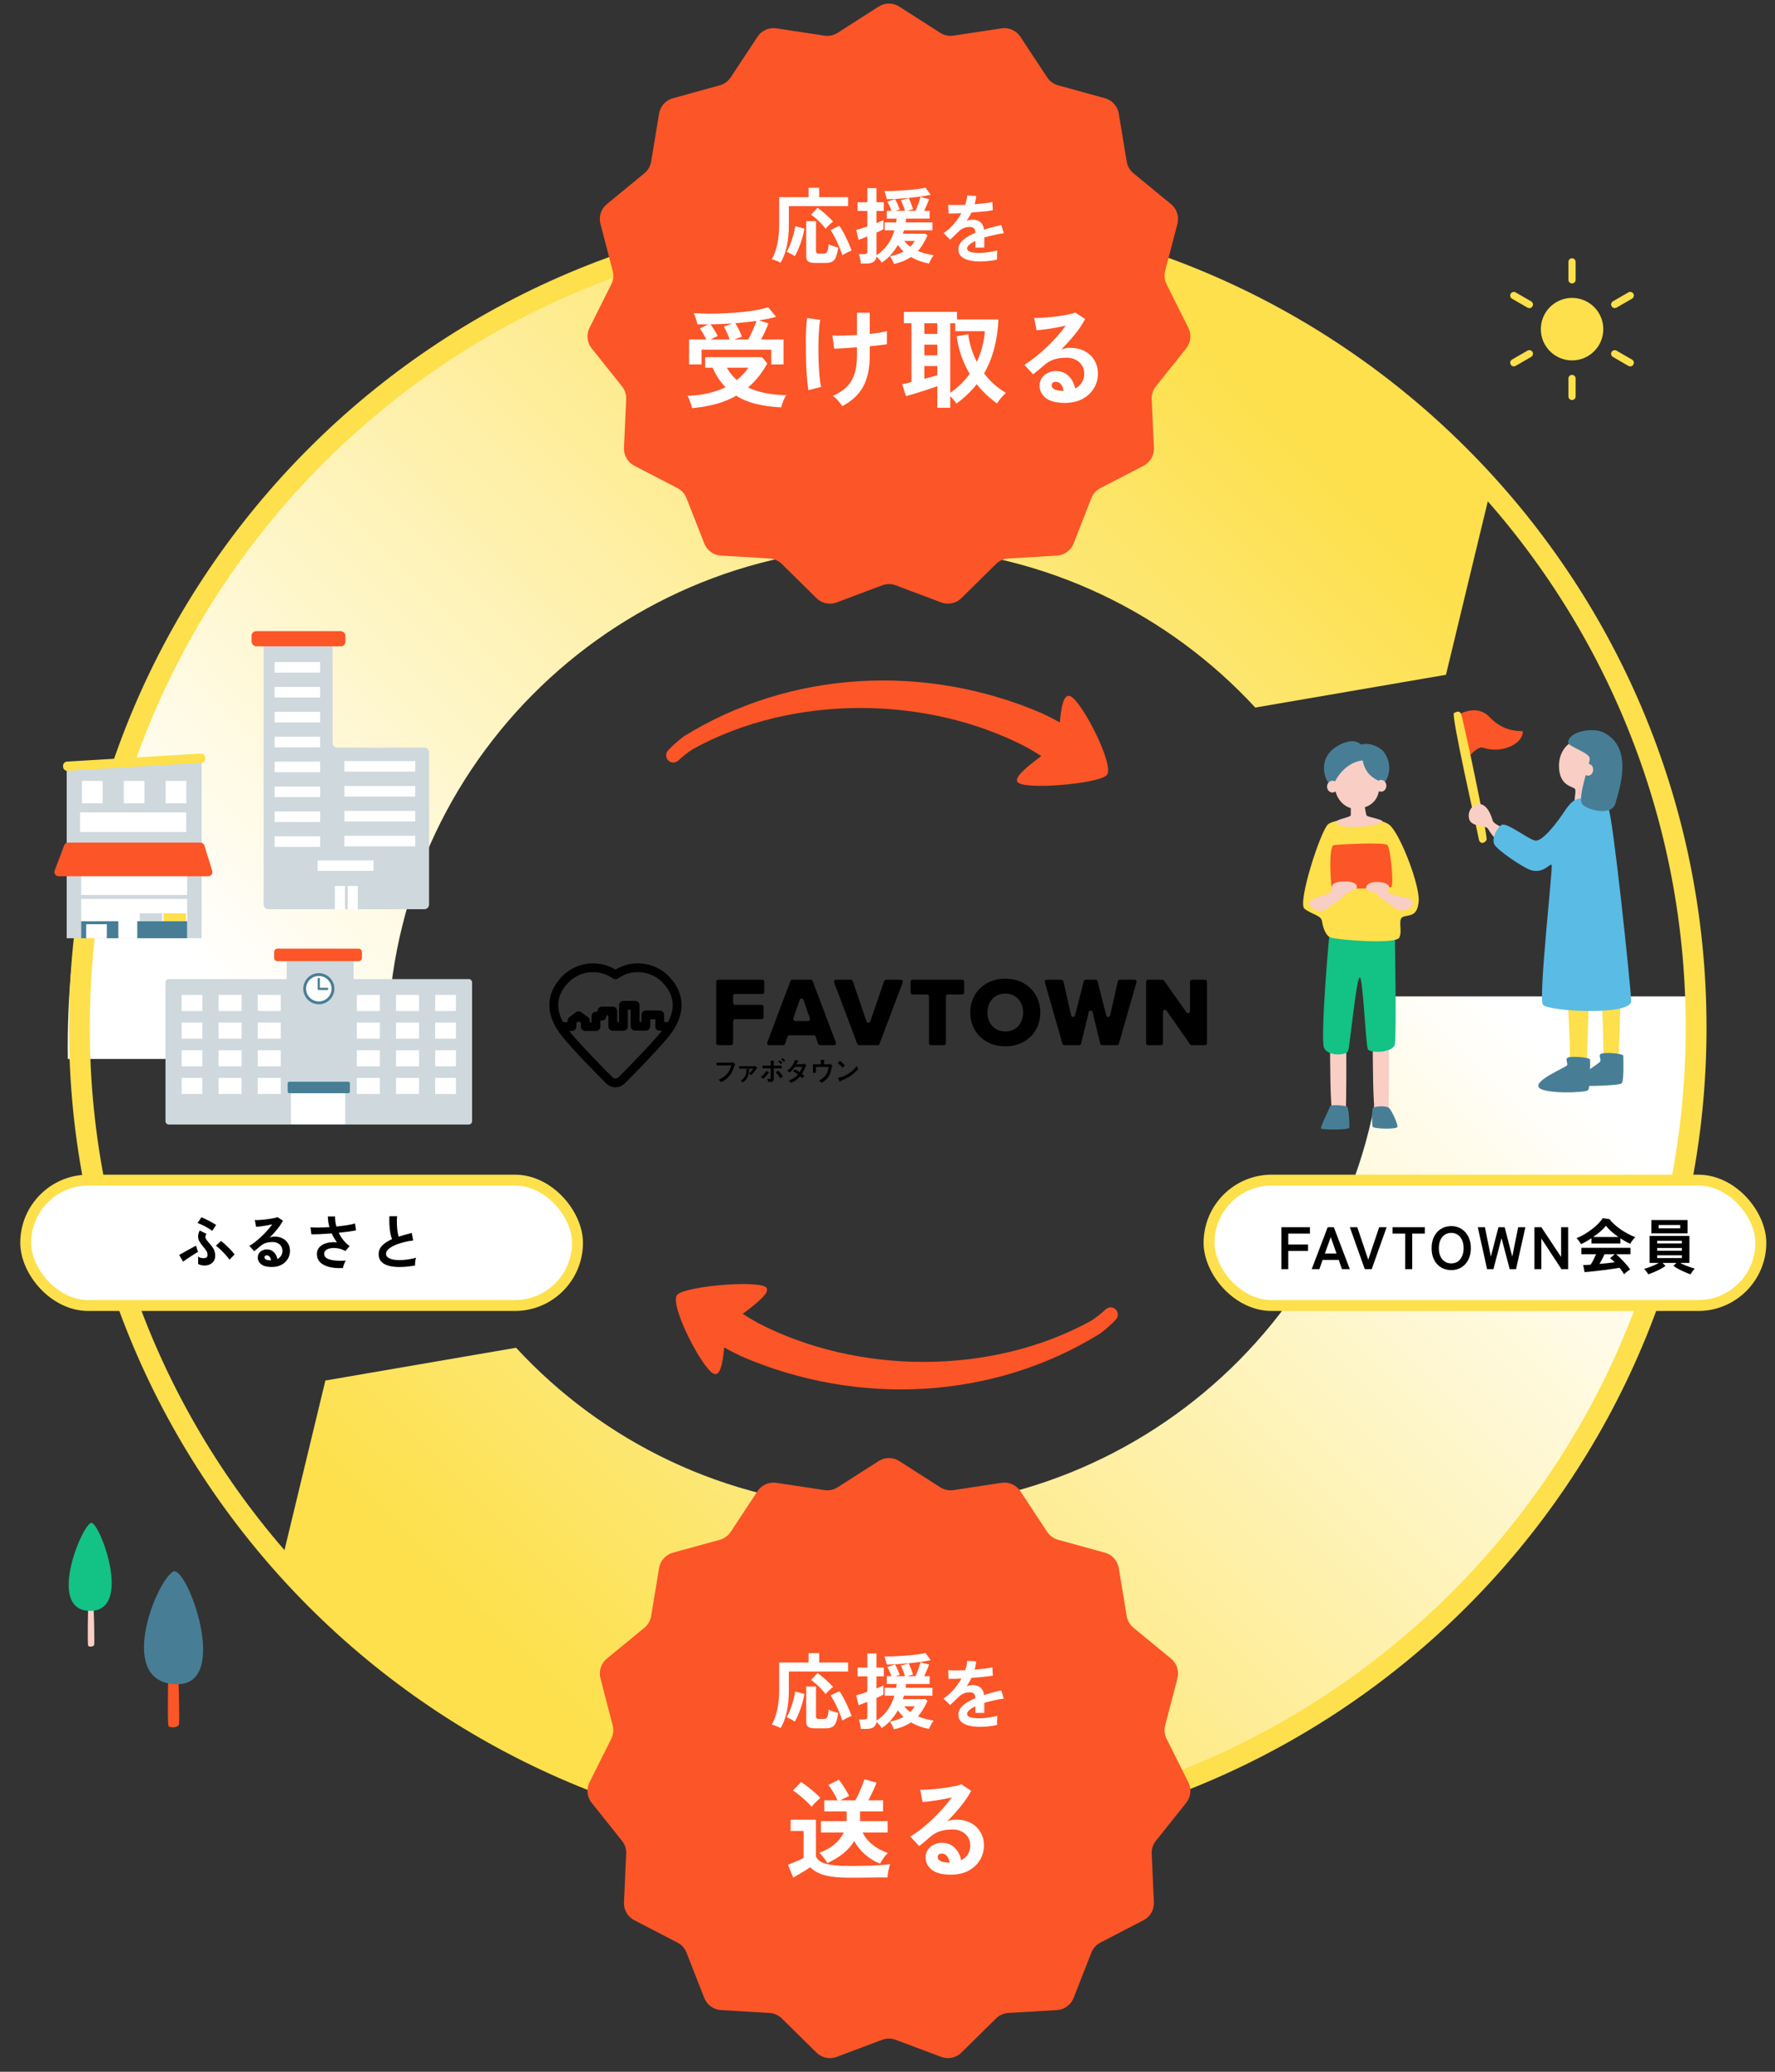 <svg width="330" height="385" viewBox="0 0 330 385" fill="none" xmlns="http://www.w3.org/2000/svg">
<rect x="0" y="0" width="330" height="385" fill="#333333" stroke="none"/>
<path d="M112.628 51.38C131.412 44.525 151.361 41.439 171.341 42.287C191.32 43.135 210.942 47.906 229.072 56.346C247.202 64.776 263.503 76.7 277.024 91.424L268.827 125.397L233.375 131.487C217.279 114.066 194.57 102.765 169.011 101.672C117.697 99.485 74.314 139.303 72.127 190.616C72.038 192.686 72.019 194.744 72.065 196.786H12.612C12.565 193.826 12.603 190.863 12.729 187.898C13.578 167.923 18.351 148.315 26.782 130.189C35.213 112.063 47.14 95.766 61.866 82.248C76.593 68.73 93.844 58.236 112.628 51.38Z" fill="url(#paint0_linear_1629_18431)"/>
<path d="M216.693 330.563C197.909 337.419 177.96 340.504 157.98 339.656C138 338.808 118.378 334.037 100.249 325.597C82.119 317.168 65.818 305.244 52.297 290.52L60.493 256.546L95.946 250.456C112.042 267.878 134.75 279.178 160.31 280.272C211.624 282.458 255.007 242.64 257.194 191.327C257.282 189.257 257.302 187.2 257.256 185.157L316.709 185.157C316.756 188.117 316.717 191.081 316.592 194.046C315.743 214.021 310.97 233.628 302.539 251.755C294.108 269.88 282.181 286.177 267.455 299.695C252.728 313.213 235.477 323.707 216.693 330.563Z" fill="url(#paint1_linear_1629_18431)"/>
<path d="M124.427 181.514C121.822 178.773 117.616 178.243 114.426 180.183C111.237 178.245 107.028 178.773 104.423 181.514C102.884 183.136 102.115 184.933 102.138 186.858C102.161 188.809 103.009 190.803 104.657 192.778C106.924 195.495 110.678 199.314 112.714 201.349C113.171 201.805 113.777 202.057 114.424 202.057C115.069 202.057 115.677 201.805 116.134 201.349C118.17 199.314 121.924 195.493 124.191 192.778C125.839 190.803 126.687 188.812 126.71 186.858C126.733 184.933 125.964 183.134 124.424 181.514H124.427ZM105.611 182.64C106.855 181.332 108.554 180.658 110.261 180.658C111.549 180.658 112.843 181.041 113.95 181.828C114.234 182.031 114.616 182.031 114.9 181.828C117.475 179.999 121.059 180.347 123.239 182.64C125.305 184.816 125.619 187.303 124.186 189.921H123.472V188.595C123.472 188.143 123.105 187.778 122.654 187.778H120.084C119.631 187.778 119.266 188.145 119.266 188.595V189.884H118.898V186.804C118.898 186.352 118.531 185.988 118.08 185.988H115.908C115.455 185.988 115.09 186.355 115.09 186.804V189.921H114.75V187.884C114.75 187.432 114.382 187.068 113.932 187.068H111.912C111.459 187.068 111.094 187.434 111.094 187.884V188.009H110.8C110.347 188.009 109.982 188.376 109.982 188.826V189.951H109.64V189.681C109.64 189.423 109.517 189.181 109.309 189.026L108.059 188.099C107.768 187.882 107.368 187.884 107.079 188.099L105.843 189.026C105.637 189.181 105.517 189.423 105.517 189.679V189.949H104.687C103.233 187.319 103.541 184.818 105.616 182.636L105.611 182.64ZM114.976 200.193C114.828 200.34 114.634 200.421 114.426 200.421C114.218 200.421 114.022 200.34 113.876 200.193C111.861 198.179 108.147 194.399 105.919 191.732C105.88 191.684 105.843 191.638 105.803 191.589H106.335C106.788 191.589 107.153 191.223 107.153 190.773V190.094L107.574 189.778L108.001 190.097V190.773C108.001 191.225 108.369 191.589 108.819 191.589H110.798C111.251 191.589 111.616 191.223 111.616 190.773V189.647H111.909C112.362 189.647 112.728 189.28 112.728 188.83V188.706H113.109V190.743C113.109 191.195 113.476 191.559 113.927 191.559H115.903C116.356 191.559 116.721 191.193 116.721 190.743V187.626H117.257V190.706C117.257 191.158 117.625 191.523 118.076 191.523H120.079C120.532 191.523 120.898 191.156 120.898 190.706V189.416H121.829V190.743C121.829 191.195 122.196 191.559 122.647 191.559H123.07C123.024 191.617 122.978 191.675 122.929 191.735C120.703 194.399 116.987 198.181 114.972 200.195L114.976 200.193Z" fill="black"/>
<path d="M133.154 193.867V182.43C133.154 182.23 133.316 182.068 133.517 182.068H141.724C141.925 182.068 142.087 182.23 142.087 182.43V184.35C142.087 184.551 141.925 184.712 141.724 184.712H136.66C136.459 184.712 136.297 184.873 136.297 185.074V186.373C136.297 186.574 136.459 186.735 136.66 186.735H141.597C141.798 186.735 141.959 186.897 141.959 187.098V189.033C141.959 189.234 141.798 189.395 141.597 189.395H136.66C136.459 189.395 136.297 189.557 136.297 189.758V193.864C136.297 194.065 136.135 194.227 135.934 194.227H133.519C133.318 194.227 133.156 194.065 133.156 193.864L133.154 193.867Z" fill="black"/>
<path d="M152.094 193.984L151.639 192.637C151.588 192.489 151.45 192.39 151.295 192.39H146.756C146.598 192.39 146.46 192.489 146.411 192.637L145.956 193.984C145.905 194.132 145.766 194.231 145.611 194.231H142.981C142.727 194.231 142.551 193.977 142.642 193.74L146.954 182.301C147.007 182.16 147.144 182.066 147.294 182.066H150.738C150.888 182.066 151.024 182.16 151.077 182.301L155.406 193.74C155.496 193.977 155.321 194.231 155.066 194.231H152.436C152.279 194.231 152.141 194.132 152.092 193.984H152.094ZM148.676 185.796L147.484 189.262C147.403 189.497 147.578 189.741 147.828 189.741H150.225C150.474 189.741 150.65 189.495 150.569 189.259L149.365 185.794C149.252 185.469 148.789 185.469 148.678 185.794L148.676 185.796Z" fill="black"/>
<path d="M159.381 193.996L155.068 182.557C154.978 182.32 155.154 182.066 155.408 182.066H158.186C158.341 182.066 158.48 182.165 158.531 182.313L161.101 189.834C161.211 190.161 161.676 190.161 161.789 189.834L164.375 182.31C164.426 182.163 164.565 182.066 164.72 182.066H167.496C167.75 182.066 167.925 182.32 167.835 182.557L163.506 193.996C163.453 194.137 163.317 194.231 163.167 194.231H159.723C159.571 194.231 159.436 194.137 159.383 193.996H159.381Z" fill="black"/>
<path d="M172.714 193.867V185.164C172.714 184.963 172.552 184.802 172.351 184.802H169.661C169.46 184.802 169.298 184.64 169.298 184.44V182.43C169.298 182.23 169.46 182.068 169.661 182.068H178.892C179.093 182.068 179.255 182.23 179.255 182.43V184.44C179.255 184.64 179.093 184.802 178.892 184.802H176.22C176.019 184.802 175.857 184.963 175.857 185.164V193.867C175.857 194.067 175.696 194.229 175.495 194.229H173.079C172.878 194.229 172.717 194.067 172.717 193.867H172.714Z" fill="black"/>
<path d="M186.905 181.865C190.633 181.865 193.409 184.456 193.409 188.157C193.409 191.857 190.631 194.448 186.905 194.448C183.179 194.448 180.383 191.859 180.383 188.157C180.383 184.454 183.177 181.865 186.905 181.865ZM186.905 184.638C184.878 184.638 183.579 186.17 183.579 188.159C183.579 190.148 184.876 191.679 186.905 191.679C188.934 191.679 190.212 190.129 190.212 188.159C190.212 186.189 188.916 184.638 186.905 184.638Z" fill="black"/>
<path d="M204.551 193.952L203.127 188.066C203.037 187.695 202.51 187.695 202.42 188.066L200.996 193.952C200.957 194.116 200.812 194.229 200.643 194.229H197.879C197.717 194.229 197.574 194.12 197.53 193.966L194.248 182.527C194.181 182.294 194.356 182.063 194.597 182.063H197.349C197.518 182.063 197.666 182.181 197.703 182.347L199.15 188.715C199.235 189.086 199.762 189.093 199.857 188.724L201.496 182.338C201.537 182.176 201.683 182.066 201.847 182.066H203.694C203.86 182.066 204.006 182.179 204.045 182.338L205.681 188.717C205.776 189.086 206.305 189.079 206.388 188.706L207.819 182.347C207.856 182.181 208.004 182.063 208.175 182.063H210.946C211.189 182.063 211.362 182.294 211.295 182.527L208.013 193.966C207.969 194.123 207.826 194.229 207.664 194.229H204.9C204.731 194.229 204.586 194.113 204.546 193.952H204.551Z" fill="black"/>
<path d="M221.258 194.077L216.876 187.824C216.673 187.534 216.215 187.677 216.215 188.032V193.867C216.215 194.067 216.053 194.229 215.852 194.229H213.437C213.236 194.229 213.074 194.067 213.074 193.867V182.43C213.074 182.23 213.236 182.068 213.437 182.068H216.118C216.236 182.068 216.347 182.126 216.416 182.223L220.579 188.133C220.782 188.424 221.24 188.279 221.24 187.923V182.43C221.24 182.23 221.401 182.068 221.602 182.068H224.036C224.237 182.068 224.399 182.23 224.399 182.43V193.869C224.399 194.07 224.237 194.231 224.036 194.231H221.556C221.438 194.231 221.327 194.173 221.258 194.077Z" fill="black"/>
<path d="M133.219 197.996V197.473H136.004C136.068 197.473 136.154 197.473 136.251 197.371L136.72 197.835C136.626 197.902 136.507 198.142 136.362 198.555C136.166 199.124 135.731 200.276 134.088 201.092L133.623 200.645C135.1 200.001 135.636 199.115 135.939 197.996H133.221H133.219Z" fill="black"/>
<path d="M137.404 198.592V198.144H140.133C140.198 198.144 140.29 198.144 140.401 198.054L140.79 198.476C140.679 198.548 140.644 198.587 140.508 198.778C140.089 199.378 139.803 199.65 139.611 199.81L139.253 199.491C139.743 199.088 139.995 198.686 140.05 198.589H137.406L137.404 198.592ZM137.716 200.836C138.539 200.278 138.781 199.72 138.77 198.681L139.204 198.707C139.306 198.711 139.357 198.711 139.357 198.753C139.357 198.783 139.331 198.808 139.322 198.825C139.262 198.885 139.25 198.896 139.246 198.974C139.186 199.609 139.119 200.41 138.162 201.134L137.718 200.836H137.716Z" fill="black"/>
<path d="M141.428 200.135C141.816 199.842 142.174 199.487 142.477 198.993L142.865 199.244C142.976 199.321 142.985 199.325 142.985 199.36C142.985 199.415 142.935 199.415 142.891 199.42C142.849 199.42 142.849 199.429 142.819 199.471C142.551 199.863 142.248 200.186 141.922 200.488L141.428 200.135ZM142.618 200.458C142.775 200.483 142.946 200.493 143.062 200.493C143.284 200.493 143.284 200.476 143.284 200.207V198.536H141.765V198.038H143.284V197.062L143.799 197.147C143.889 197.163 143.949 197.182 143.949 197.233C143.949 197.253 143.945 197.258 143.885 197.304C143.845 197.334 143.845 197.35 143.845 197.385V198.04H145.327V198.538H143.845V200.407C143.845 201.042 143.67 201.046 142.842 201.056L142.62 200.46L142.618 200.458ZM145.059 200.403C144.795 199.849 144.372 199.415 144.231 199.27L144.661 198.947C144.994 199.249 145.292 199.591 145.544 200.054L145.061 200.403H145.059ZM145.179 197.754C145.063 197.609 144.936 197.473 144.714 197.29L144.966 197.055C145.158 197.191 145.304 197.323 145.456 197.507L145.179 197.754ZM145.74 197.332C145.595 197.15 145.454 197.009 145.246 196.864L145.484 196.642C145.641 196.737 145.8 196.864 145.983 197.09L145.74 197.332Z" fill="black"/>
<path d="M146.667 200.776C147.494 200.504 148.003 200.073 148.366 199.66C147.994 199.378 147.705 199.208 147.439 199.085L147.756 198.714C148.054 198.845 148.345 199.021 148.673 199.242C148.8 199.041 148.997 198.709 149.142 198.245H147.776C147.635 198.462 147.293 198.961 146.824 199.284L146.355 198.965C147.263 198.331 147.631 197.535 147.832 196.947L148.315 197.138C148.451 197.193 148.451 197.214 148.451 197.24C148.451 197.274 148.417 197.29 148.38 197.295C148.319 197.311 148.308 197.32 148.239 197.456C148.183 197.567 148.132 197.662 148.077 197.768H149.216C149.323 197.768 149.429 197.696 149.514 197.627L149.949 198.015C149.769 198.172 149.743 198.22 149.676 198.393C149.438 199.028 149.193 199.411 149.091 199.565C149.232 199.667 149.403 199.817 149.519 199.932L149.135 200.396C149.089 200.34 148.9 200.11 148.768 200.003C148.516 200.301 148.068 200.813 147.062 201.222L146.665 200.779L146.667 200.776Z" fill="black"/>
<path d="M152.603 196.944L153.097 196.974C153.28 196.983 153.298 196.99 153.298 197.039C153.298 197.06 153.294 197.073 153.252 197.11C153.206 197.145 153.206 197.161 153.206 197.196V197.779H154.073C154.179 197.779 154.278 197.719 154.354 197.664L154.759 198.102C154.623 198.234 154.613 198.324 154.593 198.451C154.447 199.417 154.179 200.398 152.753 201.224L152.274 200.79C153.904 200.01 153.994 198.682 154.019 198.273H151.699V199.376H151.14V197.779H152.603V196.944Z" fill="black"/>
<path d="M156.645 198.444C156.518 198.287 156.192 197.89 155.757 197.579L156.146 197.131C156.525 197.413 156.862 197.74 157.068 197.966L156.645 198.444ZM159.555 198.647C158.45 199.9 157.78 200.202 156.539 200.762C156.291 200.873 156.266 200.889 156.236 200.954C156.215 201.005 156.201 201.039 156.159 201.039C156.118 201.039 156.109 201.019 156.044 200.878L155.792 200.338C157.865 199.794 158.693 198.813 159.273 198.128L159.555 198.647Z" fill="black"/>
<path d="M315.335 190.955C315.335 273.957 248.048 341.243 165.047 341.243C82.045 341.242 14.76 273.957 14.76 190.955C14.76 107.954 82.045 40.667 165.047 40.667C248.048 40.667 315.335 107.954 315.335 190.955Z" stroke="#FDE04B" stroke-width="3.866"/>
<g clip-path="url(#clip0_1629_18431)">
<path d="M297.526 182.505C297.748 183.876 298.358 196.071 297.97 197.06C297.582 198.052 294.367 199.957 294.921 200.488C295.475 201.022 300.296 201.48 300.628 200.488C300.96 199.495 301.368 182.502 301.368 182.502H297.522L297.526 182.505Z" fill="#FDE04B"/>
<path d="M297.535 195.895C297.957 195.463 301.799 195.732 301.799 196.217C301.799 196.701 301.961 200.859 301.484 201.324C301.006 201.788 291.799 202.117 292.24 201.31C292.681 200.504 297.406 197.594 297.535 197.216C297.665 196.837 297.217 196.22 297.535 195.895Z" fill="#477E96"/>
<path d="M270.728 133.032C271.319 132.726 274.524 130.735 276.923 133.251C279.972 136.446 283.117 135.667 283.117 135.932C283.117 138.354 278.983 140.103 275.741 138.948C274.637 138.554 272.745 140.993 272.745 140.993L270.728 133.032Z" fill="#FC5527"/>
<path d="M274.907 155.822C274.731 154.681 269.724 132.81 270.315 132.508C270.906 132.206 271.267 132.07 271.602 132.594C271.937 133.118 276.665 155.507 276.374 156.085C276.082 156.662 275.103 157.073 274.91 155.822H274.907Z" fill="#FDE04B"/>
<path d="M279.971 154.435C279.971 153.841 277.735 153.327 277.496 152.441C277.32 151.791 276.461 149.006 274.563 149.458C273.538 149.7 272.715 151.09 273.196 152.368C273.677 153.646 276.235 153.393 276.594 153.954C276.952 154.515 277.964 156.154 278.419 155.902C278.873 155.65 279.968 154.774 279.968 154.439L279.971 154.435Z" fill="#F9CEC5"/>
<path d="M291.237 183.786C291.483 185.157 292.163 197.352 291.731 198.34C291.3 199.329 287.717 201.237 288.334 201.768C288.951 202.299 294.323 202.761 294.694 201.768C295.066 200.776 295.414 183.305 295.414 183.305L291.237 183.786Z" fill="#FDE04B"/>
<path d="M292.801 137.668C291.099 138.139 289.596 140.196 289.868 142.977C290.197 146.348 292.738 146.09 292.874 146.733C293.011 147.377 292.529 149.282 292.745 149.471C292.961 149.66 295.313 149.7 296.182 148.857C297.052 148.014 299.102 142.287 298.034 140.299C296.965 138.311 295.074 137.044 292.801 137.671V137.668Z" fill="#F9CEC5"/>
<path d="M294.51 148.386C292.947 148.157 291.965 149.096 290.817 150.838C289.669 152.58 286.759 156.529 285.369 156.201C283.979 155.872 280.077 152.736 279.168 153.301C278.259 153.865 277.323 155.813 277.801 156.881C278.279 157.95 283.106 161.182 284.507 161.66C286.988 162.506 288.239 160.246 288.478 160.764C288.717 161.281 285.99 185.429 286.852 186.7C287.715 187.971 303.362 188.797 303.266 186.02C303.17 183.242 299.822 151.283 299.009 150.165C298.196 149.046 295.575 148.542 294.51 148.386Z" fill="#5ABBE5"/>
<path d="M298.066 136.084C296.32 135.235 291.881 135.713 291.536 137.906C291.4 138.769 295.634 139.814 295.567 141.025C295.501 142.233 293.202 148.339 294.18 149.454C295.159 150.566 299.645 151.714 300.325 149.298C301.005 146.882 303.872 138.912 298.066 136.088V136.084Z" fill="#477E96"/>
<path d="M296.188 143.147C296.25 142.545 295.893 142.015 295.39 141.963C294.887 141.911 294.429 142.356 294.366 142.958C294.304 143.56 294.661 144.09 295.164 144.142C295.667 144.194 296.126 143.749 296.188 143.147Z" fill="#F9CEC5"/>
<path d="M291.362 196.612C291.783 196.18 295.625 196.449 295.625 196.934C295.625 197.418 295.702 202.147 295.224 202.611C294.749 203.076 286.863 203.348 286.066 202.027C285.27 200.707 291.232 198.311 291.362 197.933C291.491 197.554 291.043 196.937 291.362 196.612Z" fill="#477E96"/>
</g>
<g clip-path="url(#clip1_1629_18431)">
<path d="M255.22 193.837C255.22 195.581 255.22 206.47 255.722 206.689C256.223 206.909 258.088 207.489 258.16 206.109C258.232 204.73 258.304 193.29 258.16 193.31C258.015 193.329 255.22 193.837 255.22 193.837Z" fill="#F9CEC5"/>
<path d="M247.283 194.231C247.283 195.922 247.283 206.49 247.785 206.699C248.286 206.909 250.151 207.473 250.223 206.136C250.295 204.799 250.367 193.697 250.223 193.716C250.078 193.736 247.283 194.231 247.283 194.231Z" fill="#F9CEC5"/>
<path d="M259.306 172.698C259.339 174.405 259.666 192.94 259.306 194.142C258.854 195.653 254.78 195.764 254.325 194.997C253.873 194.227 253.394 180.815 252.736 181.67C252.077 182.525 250.943 194.562 250.625 195.342C250.307 196.121 246.922 196.367 246.169 194.742C245.415 193.12 247.122 172.953 247.293 172.698C247.463 172.442 259.306 172.698 259.306 172.698Z" fill="#13C285"/>
<path d="M249.181 138.349C252.006 136.953 252.953 138.411 253.127 138.362C254.742 137.89 256.728 138.906 257.387 139.886C259.225 142.609 257.845 145.234 256.846 146.158C255.978 146.96 254.749 147.632 251.196 147.318C250.036 147.216 248.093 146.862 246.851 145.286C246.307 144.595 244.764 140.528 249.181 138.349Z" fill="#477E96"/>
<path d="M258.618 153.573C256.691 151.378 248.309 152.004 246.919 153.17C245.527 154.337 241.168 167.815 242.525 168.877C243.882 169.938 245.596 170.086 245.773 171.148C245.949 172.209 246.362 173.812 247.365 174.218C248.368 174.624 259.513 175.581 260.162 174.218C260.81 172.855 259.726 170.686 260.961 170.332C262.2 169.978 263.517 170.266 263.753 167.494C263.989 164.721 260.735 155.982 258.618 153.573Z" fill="#FDE04B"/>
<path d="M258.241 205.893C257.776 205.428 255.367 205.546 255.216 205.955C255.066 206.365 255.02 209.023 255.216 209.403C255.413 209.783 259.716 209.907 259.811 209.403C259.906 208.898 258.778 206.43 258.241 205.893Z" fill="#477E96"/>
<path d="M250.513 205.735C250.31 205.408 247.374 205.198 247.282 205.594C247.19 205.991 245.352 209.55 245.611 209.74C245.87 209.93 250.798 210.038 250.861 209.533C250.923 209.029 250.769 206.148 250.513 205.739V205.735Z" fill="#477E96"/>
<path d="M247.958 157.06C248.472 156.962 257.386 156.411 257.959 157.06C258.533 157.709 259.188 164.567 258.638 164.856C258.087 165.144 247.768 165.272 247.584 164.807C247.398 164.341 246.972 157.25 247.955 157.06H247.958Z" fill="#FC5527"/>
<path d="M248.974 141.209C249.921 140.547 255.052 140.308 255.616 141.399C256.18 142.491 256.409 143.998 256.435 145.994C256.478 149.143 254.171 150.234 252.123 150.29C250.075 150.345 248.246 148.563 248.046 145.722C247.889 143.493 247.968 141.914 248.977 141.209H248.974Z" fill="#F9CEC5"/>
<path d="M243.584 167.418C244.017 166.783 247.218 166.324 247.559 165.544C247.9 164.764 247.3 164.613 248.139 164.122C248.978 163.63 252.406 163.561 252.265 164.862C252.206 165.413 250.351 165.809 249.912 166.396C249.473 166.982 247.428 168.49 246.258 169.122C245.088 169.755 242.85 168.49 243.581 167.418H243.584Z" fill="#F9CEC5"/>
<path d="M262.535 167.32C262.102 166.685 258.347 166.455 258.006 165.675C257.665 164.895 258.805 165.325 258.019 164.41C257.478 163.784 254.018 163.44 253.962 165.079C253.942 165.633 255.764 165.711 256.204 166.298C256.643 166.884 258.687 168.392 259.857 169.024C261.027 169.657 263.265 168.392 262.535 167.32Z" fill="#F9CEC5"/>
<path d="M247.712 146.181C249.78 141.383 253.339 141.318 253.339 141.318C253.339 141.318 253.601 142.947 254.627 143.946C256.088 145.368 257.422 145.388 257.422 145.388C257.422 145.388 257.369 140.607 257.294 140.646C257.219 140.685 252.873 139.037 252.873 139.037L247.997 140.41L246.88 142.72L247.709 146.181H247.712Z" fill="#477E96"/>
<path d="M247.711 147.275C248.257 147.275 248.7 146.785 248.7 146.18C248.7 145.576 248.257 145.086 247.711 145.086C247.164 145.086 246.721 145.576 246.721 146.18C246.721 146.785 247.164 147.275 247.711 147.275Z" fill="#F9CEC5"/>
<path d="M256.76 147.121C257.306 147.121 257.749 146.631 257.749 146.027C257.749 145.422 257.306 144.932 256.76 144.932C256.213 144.932 255.77 145.422 255.77 146.027C255.77 146.631 256.213 147.121 256.76 147.121Z" fill="#F9CEC5"/>
<path d="M251.408 148.802C251.664 148.602 253.302 148.278 253.483 148.713C253.663 149.152 253.883 151.381 254.122 151.6C254.361 151.82 257.304 152.348 257.002 152.678C256.062 153.704 248.187 154.278 248.466 152.678C248.538 152.259 251.058 151.863 251.123 151.515C251.189 151.165 250.992 149.13 251.408 148.802Z" fill="#F9CEC5"/>
</g>
<path d="M124.194 139.459C123.961 139.713 123.838 140.055 123.848 140.405C123.858 140.754 124 141.084 124.246 141.324C124.493 141.565 124.826 141.698 125.176 141.699C125.526 141.699 125.864 141.567 126.112 141.328C126.91 140.561 127.857 139.835 128.818 139.206C147.479 128.933 172.317 129.256 190.674 138.757C191.684 139.309 192.671 139.898 193.629 140.521C194.425 141.036 195.383 141.206 196.303 140.979C197.222 140.754 198.027 140.15 198.532 139.315C199.038 138.48 199.199 137.487 198.973 136.568C198.747 135.648 198.152 134.878 197.327 134.412C196.169 133.755 194.989 133.146 193.793 132.583C172.015 123.188 146.878 124.58 127.149 136.833C126.118 137.603 125.085 138.491 124.194 139.459Z" fill="#FC5527"/>
<path d="M205.744 144.072C207.382 142.454 201.181 130.352 199.01 129.382C196.839 128.412 197.173 136.619 196.494 137.981C195.816 139.342 188.32 143.629 189.121 145.26C189.922 146.891 204.105 145.689 205.744 144.072Z" fill="#FC5527"/>
<path d="M207.476 245.193C207.709 244.939 207.832 244.597 207.822 244.248C207.812 243.898 207.671 243.569 207.424 243.328C207.177 243.088 206.844 242.955 206.494 242.954C206.145 242.953 205.806 243.085 205.558 243.324C204.76 244.091 203.813 244.817 202.853 245.446C184.191 255.72 159.354 255.396 140.997 245.895C139.986 245.343 138.999 244.755 138.041 244.131C137.246 243.616 136.287 243.446 135.368 243.673C134.448 243.899 133.643 244.502 133.138 245.337C132.633 246.172 132.471 247.165 132.698 248.084C132.924 249.004 133.519 249.774 134.344 250.24C135.501 250.897 136.682 251.507 137.878 252.069C159.655 261.464 184.792 260.072 204.521 247.819C205.552 247.05 206.586 246.161 207.476 245.193Z" fill="#FC5527"/>
<path d="M125.928 240.58C124.289 242.198 130.49 254.3 132.661 255.27C134.833 256.241 134.499 248.033 135.177 246.672C135.855 245.31 143.352 241.023 142.55 239.392C141.749 237.761 127.566 238.963 125.928 240.58Z" fill="#FC5527"/>
<path d="M87.147 181.945H31.386C31.044 181.945 30.767 182.223 30.767 182.565V208.352C30.767 208.694 31.044 208.971 31.386 208.971H87.147C87.489 208.971 87.767 208.694 87.767 208.352V182.565C87.767 182.223 87.489 181.945 87.147 181.945Z" fill="#CED8DD"/>
<path d="M65.734 178.622H53.302V208.927H65.734V178.622Z" fill="#CED8DD"/>
<path d="M66.668 176.291H51.588C51.246 176.291 50.969 176.568 50.969 176.91V178.003C50.969 178.345 51.246 178.622 51.588 178.622H66.668C67.01 178.622 67.287 178.345 67.287 178.003V176.91C67.287 176.568 67.01 176.291 66.668 176.291Z" fill="#FC5527"/>
<path d="M64.182 202.71H54.08V208.926H64.182V202.71Z" fill="white"/>
<path d="M37.628 184.879H33.77V187.879H37.628V184.879Z" fill="white"/>
<path d="M44.914 184.879H40.628V187.879H44.914V184.879Z" fill="white"/>
<path d="M52.199 184.879H47.913V187.879H52.199V184.879Z" fill="white"/>
<path d="M37.628 190.022H33.77V193.022H37.628V190.022Z" fill="white"/>
<path d="M44.914 190.022H40.628V193.022H44.914V190.022Z" fill="white"/>
<path d="M52.199 190.022H47.913V193.022H52.199V190.022Z" fill="white"/>
<path d="M37.628 195.165H33.77V198.165H37.628V195.165Z" fill="white"/>
<path d="M44.914 195.165H40.628V198.165H44.914V195.165Z" fill="white"/>
<path d="M52.199 195.165H47.913V198.165H52.199V195.165Z" fill="white"/>
<path d="M70.626 184.879H66.34V187.879H70.626V184.879Z" fill="white"/>
<path d="M77.912 184.879H73.626V187.879H77.912V184.879Z" fill="white"/>
<path d="M84.769 184.879H80.912V187.879H84.769V184.879Z" fill="white"/>
<path d="M70.626 190.022H66.34V193.022H70.626V190.022Z" fill="white"/>
<path d="M77.912 190.022H73.626V193.022H77.912V190.022Z" fill="white"/>
<path d="M84.769 190.022H80.912V193.022H84.769V190.022Z" fill="white"/>
<path d="M70.626 195.165H66.34V198.165H70.626V195.165Z" fill="white"/>
<path d="M77.912 195.165H73.626V198.165H77.912V195.165Z" fill="white"/>
<path d="M84.769 195.165H80.912V198.165H84.769V195.165Z" fill="white"/>
<path d="M37.627 200.308H33.77V203.308H37.627V200.308Z" fill="white"/>
<path d="M44.913 200.308H40.627V203.308H44.913V200.308Z" fill="white"/>
<path d="M52.198 200.308H47.912V203.308H52.198V200.308Z" fill="white"/>
<path d="M70.626 200.308H66.341V203.308H70.626V200.308Z" fill="white"/>
<path d="M77.912 200.308H73.626V203.308H77.912V200.308Z" fill="white"/>
<path d="M84.769 200.308H80.912V203.308H84.769V200.308Z" fill="white"/>
<path d="M64.743 201.016H53.791C53.62 201.016 53.481 201.155 53.481 201.326V202.85C53.481 203.021 53.62 203.159 53.791 203.159H64.743C64.914 203.159 65.053 203.021 65.053 202.85V201.326C65.053 201.155 64.914 201.016 64.743 201.016Z" fill="#477E96"/>
<circle cx="59.131" cy="183.672" r="2.72" fill="white"/>
<path d="M60.838 183.974H59.263C59.147 183.974 59.06 183.882 59.06 183.766V181.925C59.06 181.809 59.151 181.717 59.263 181.717C59.374 181.717 59.47 181.809 59.47 181.925V183.558H60.838C60.949 183.558 61.041 183.65 61.041 183.766C61.041 183.882 60.949 183.974 60.838 183.974Z" fill="#477E96"/>
<path d="M59.273 186.627C57.678 186.627 56.378 185.332 56.378 183.737C56.378 182.142 57.678 180.842 59.273 180.842C60.868 180.842 62.163 182.142 62.163 183.737C62.163 185.332 60.863 186.627 59.273 186.627ZM59.273 181.369C57.968 181.369 56.905 182.428 56.905 183.732C56.905 185.037 57.968 186.096 59.273 186.096C60.578 186.096 61.636 185.037 61.636 183.732C61.636 182.428 60.573 181.369 59.273 181.369Z" fill="#477E96"/>
<path d="M12.399 142.82V174.353H37.486V141.329L12.399 142.82Z" fill="#CED8DD"/>
<path d="M37.425 141.762C37.837 141.737 38.159 141.396 38.159 140.982V140.825C38.159 140.375 37.781 140.019 37.332 140.045L12.456 141.526C12.044 141.551 11.722 141.892 11.722 142.306V142.463C11.722 142.912 12.1 143.269 12.549 143.242L37.425 141.762Z" fill="#FDE04B"/>
<path d="M34.799 161.123H15.09V174.353H34.799V161.123Z" fill="white"/>
<path d="M22 171.191H15.09V174.357H22V171.191Z" fill="#477E96"/>
<path d="M34.794 171.191H25.517V174.357H34.794V171.191Z" fill="#477E96"/>
<path d="M34.575 169.725H30.4V171.191H34.575V169.725Z" fill="#FDE04B"/>
<path d="M30.158 169.725H25.983V171.191H30.158V169.725Z" fill="#CED8DD"/>
<path d="M17.945 169.54H16.026V171.191H17.945V169.54Z" fill="white"/>
<path d="M19.864 171.751H16.026V174.356H19.864V171.751Z" fill="white"/>
<path d="M39.455 161.823C39.61 162.325 39.234 162.834 38.708 162.834H10.895C10.35 162.834 9.972 162.288 10.165 161.778L11.933 157.086C12.047 156.782 12.338 156.581 12.663 156.581H37.261C37.603 156.581 37.906 156.804 38.007 157.132L39.455 161.823Z" fill="#FC5527"/>
<path d="M34.621 150.962H14.882V154.618H34.621V150.962Z" fill="white"/>
<path d="M19.078 145.117H15.233V149.288H19.078V145.117Z" fill="white"/>
<path d="M26.862 145.117H23.018V149.288H26.862V145.117Z" fill="white"/>
<path d="M34.644 145.117H30.8V149.288H34.644V145.117Z" fill="white"/>
<rect x="14.153" y="166.315" width="21.932" height="0.731" fill="#CED8DD"/>
<path d="M61.839 119.24C61.839 118.761 61.45 118.373 60.972 118.373H49.886C49.407 118.373 49.019 118.761 49.019 119.24V168.094C49.019 168.573 49.407 168.961 49.886 168.961H78.9C79.379 168.961 79.767 168.573 79.767 168.094V139.806C79.767 139.327 79.379 138.939 78.9 138.939H62.705C62.227 138.939 61.839 138.551 61.839 138.072V119.24Z" fill="#CED8DD"/>
<path d="M59.521 123.027H51.052V124.997H59.521V123.027Z" fill="white"/>
<path d="M59.521 127.654H51.052V129.624H59.521V127.654Z" fill="white"/>
<path d="M59.521 132.281H51.052V134.251H59.521V132.281Z" fill="white"/>
<path d="M59.521 136.909H51.052V138.879H59.521V136.909Z" fill="white"/>
<path d="M59.521 141.536H51.052V143.506H59.521V141.536Z" fill="white"/>
<path d="M59.521 146.164H51.052V148.134H59.521V146.164Z" fill="white"/>
<path d="M59.521 150.791H51.052V152.761H59.521V150.791Z" fill="white"/>
<path d="M59.521 155.416H51.052V157.386H59.521V155.416Z" fill="white"/>
<path d="M69.449 159.891H59.051V161.862H69.449V159.891Z" fill="white"/>
<path d="M77.211 141.429H64.019V143.399H77.211V141.429Z" fill="white"/>
<path d="M77.211 146.057H64.019V148.027H77.211V146.057Z" fill="white"/>
<path d="M77.211 150.684H64.019V152.654H77.211V150.684Z" fill="white"/>
<path d="M77.211 155.312H64.019V157.282H77.211V155.312Z" fill="white"/>
<path d="M69.449 161.861H59.051V168.96H69.449V161.861Z" fill="#CED8DD"/>
<path d="M66.525 164.648H62.263V168.96H66.525V164.648Z" fill="white"/>
<path d="M64.653 164.648H64.131V168.96H64.653V164.648Z" fill="#CED8DD"/>
<rect x="46.767" y="117.291" width="17.459" height="2.816" rx="0.867" fill="#FC5527"/>
<path d="M31.326 308.988C31.303 309.302 31.082 320.25 31.326 320.716C31.569 321.182 33.157 321.068 33.282 320.423C33.406 319.778 33.219 309.161 32.913 308.988C32.607 308.814 31.377 308.283 31.326 308.988Z" fill="#FC5527"/>
<path d="M32.17 292.068C34.625 290.572 42.949 312.982 32.992 312.982C21.436 312.982 28.893 294.062 32.17 292.068Z" fill="#477E96"/>
<path d="M16.383 298.104C16.37 298.311 16.242 305.506 16.383 305.813C16.524 306.119 17.444 306.044 17.516 305.62C17.588 305.196 17.48 298.218 17.303 298.104C17.125 297.99 16.413 297.641 16.383 298.104Z" fill="#F9CEC5"/>
<path d="M17.057 283.001C15.533 282.673 8.479 299.144 16.617 299.351C24.755 299.557 18.706 283.357 17.057 283.001Z" fill="#13C285"/>
<path d="M292.272 66.973C295.479 66.973 298.079 64.374 298.079 61.167C298.079 57.96 295.479 55.361 292.272 55.361C289.065 55.361 286.466 57.96 286.466 61.167C286.466 64.374 289.065 66.973 292.272 66.973Z" fill="#FDE04B"/>
<path d="M292.266 52.67C291.89 52.67 291.595 52.367 291.595 51.999V48.667C291.595 48.292 291.898 47.996 292.266 47.996C292.633 47.996 292.936 48.299 292.936 48.667V51.999C292.936 52.375 292.633 52.67 292.266 52.67Z" fill="#FDE04B"/>
<path d="M292.266 74.338C291.89 74.338 291.595 74.035 291.595 73.667V70.335C291.595 69.96 291.898 69.664 292.266 69.664C292.633 69.664 292.936 69.967 292.936 70.335V73.667C292.936 74.042 292.633 74.338 292.266 74.338Z" fill="#FDE04B"/>
<path d="M284.328 57.258C284.213 57.258 284.097 57.229 283.989 57.171L281.104 55.505C280.779 55.318 280.671 54.906 280.858 54.582C281.046 54.257 281.457 54.149 281.782 54.337L284.667 56.003C284.992 56.19 285.1 56.601 284.912 56.926C284.79 57.142 284.559 57.265 284.328 57.265V57.258Z" fill="#FDE04B"/>
<path d="M303.09 68.084C302.974 68.084 302.859 68.055 302.751 67.997L299.865 66.331C299.541 66.144 299.433 65.733 299.62 65.408C299.808 65.083 300.219 64.975 300.543 65.163L303.429 66.829C303.753 67.016 303.861 67.428 303.674 67.752C303.551 67.969 303.32 68.091 303.09 68.091V68.084Z" fill="#FDE04B"/>
<path d="M281.445 68.084C281.214 68.084 280.983 67.961 280.861 67.745C280.673 67.421 280.789 67.009 281.106 66.822L283.991 65.156C284.316 64.968 284.727 65.076 284.914 65.401C285.102 65.725 284.987 66.137 284.669 66.324L281.784 67.99C281.676 68.048 281.56 68.077 281.445 68.077V68.084Z" fill="#FDE04B"/>
<path d="M300.203 57.258C299.972 57.258 299.741 57.135 299.619 56.919C299.431 56.594 299.547 56.183 299.864 55.995L302.749 54.329C303.074 54.142 303.485 54.257 303.672 54.575C303.86 54.899 303.744 55.31 303.427 55.498L300.542 57.164C300.434 57.222 300.318 57.251 300.203 57.251V57.258Z" fill="#FDE04B"/>
<rect x="224.78" y="219.304" width="102.589" height="23.304" rx="11.652" fill="white" stroke="#FDE04B" stroke-width="2.026"/>
<path d="M238.227 235.85V228.048H243.532V229.241H239.509V231.269H243.187V232.473H239.509V235.85H238.227ZM243.865 235.85L246.84 228.048H247.977L250.953 235.85H249.493L248.891 234.134H245.893L245.291 235.85H243.865ZM246.317 232.941H248.479L247.409 229.898L246.317 232.941ZM253.73 235.85L250.955 228.048H252.337L254.377 234.089L256.416 228.048H257.798L255.023 235.85H253.73ZM261.251 235.85V229.241H258.899V228.048H264.895V229.241H262.555V235.85H261.251ZM269.811 236.028C269.105 236.028 268.473 235.861 267.916 235.527C267.366 235.192 266.935 234.721 266.623 234.111C266.311 233.495 266.155 232.774 266.155 231.949C266.155 231.117 266.311 230.396 266.623 229.787C266.935 229.17 267.366 228.695 267.916 228.36C268.473 228.019 269.105 227.848 269.811 227.848C270.517 227.848 271.141 228.019 271.683 228.36C272.233 228.695 272.664 229.17 272.976 229.787C273.295 230.396 273.455 231.117 273.455 231.949C273.455 232.774 273.295 233.495 272.976 234.111C272.664 234.721 272.233 235.192 271.683 235.527C271.141 235.861 270.517 236.028 269.811 236.028ZM269.811 234.78C270.279 234.78 270.684 234.665 271.026 234.435C271.367 234.197 271.631 233.866 271.817 233.443C272.01 233.012 272.107 232.514 272.107 231.949C272.107 231.377 272.01 230.879 271.817 230.456C271.631 230.025 271.367 229.694 271.026 229.464C270.684 229.226 270.279 229.107 269.811 229.107C269.35 229.107 268.945 229.226 268.596 229.464C268.247 229.694 267.975 230.025 267.782 230.456C267.596 230.879 267.504 231.377 267.504 231.949C267.504 232.514 267.596 233.012 267.782 233.443C267.975 233.866 268.247 234.197 268.596 234.435C268.945 234.665 269.35 234.78 269.811 234.78ZM276.471 235.85L274.743 228.048H276.07L277.173 233.521L278.588 228.048H279.736L281.152 233.521L282.255 228.048H283.593L281.854 235.85H280.673L279.157 230.088L277.652 235.85H276.471ZM285.276 235.85V228.048H286.557L290.235 233.588V228.048H291.539V235.85H290.302L286.557 230.155V235.85H285.276ZM301.939 236.797C301.85 236.627 301.731 236.437 301.583 236.229C301.442 236.021 301.282 235.809 301.104 235.594C300.762 235.653 300.368 235.716 299.922 235.783C299.476 235.85 299.004 235.917 298.507 235.984C298.009 236.051 297.515 236.11 297.024 236.162C296.541 236.222 296.088 236.27 295.665 236.307C295.248 236.352 294.892 236.385 294.595 236.407L294.338 235.081C294.502 235.081 294.702 235.077 294.94 235.07C295.185 235.055 295.449 235.036 295.731 235.014C295.902 234.754 296.077 234.446 296.255 234.089C296.441 233.732 296.604 233.394 296.746 233.075H294.004V231.882H303.132V233.075H300.446C300.647 233.231 300.869 233.428 301.115 233.666C301.36 233.903 301.609 234.16 301.861 234.435C302.114 234.702 302.344 234.966 302.552 235.226C302.768 235.486 302.939 235.713 303.065 235.906C302.969 235.965 302.846 236.051 302.697 236.162C302.549 236.274 302.404 236.385 302.263 236.497C302.121 236.615 302.014 236.716 301.939 236.797ZM293.937 231.202C293.885 231.098 293.811 230.976 293.714 230.835C293.617 230.693 293.513 230.556 293.402 230.422C293.291 230.288 293.187 230.181 293.09 230.099C293.551 229.921 294.022 229.69 294.505 229.408C294.996 229.118 295.468 228.802 295.921 228.461C296.374 228.111 296.779 227.758 297.136 227.402C297.492 227.038 297.767 226.696 297.961 226.376L299.22 226.555C299.458 226.874 299.762 227.201 300.134 227.536C300.505 227.87 300.91 228.189 301.349 228.494C301.795 228.791 302.248 229.062 302.708 229.308C303.169 229.553 303.611 229.753 304.035 229.91C303.923 229.999 303.804 230.121 303.678 230.277C303.552 230.426 303.433 230.578 303.321 230.734C303.217 230.89 303.139 231.024 303.087 231.136C302.798 231.009 302.497 230.861 302.185 230.69C301.88 230.519 301.572 230.333 301.26 230.132V231.08H295.876V230.099C295.534 230.329 295.196 230.541 294.862 230.734C294.528 230.92 294.219 231.076 293.937 231.202ZM296.188 229.876H300.892C300.439 229.564 300.008 229.23 299.599 228.873C299.19 228.509 298.845 228.145 298.562 227.781C298.31 228.115 297.972 228.468 297.548 228.84C297.125 229.204 296.671 229.549 296.188 229.876ZM297.37 234.88C297.868 234.836 298.362 234.788 298.852 234.736C299.343 234.676 299.788 234.62 300.19 234.568C299.87 234.241 299.588 233.989 299.343 233.81L300.212 233.075H298.306C298.18 233.365 298.031 233.669 297.86 233.989C297.697 234.301 297.533 234.598 297.37 234.88ZM314.311 236.82C313.984 236.708 313.62 236.563 313.219 236.385C312.817 236.214 312.431 236.028 312.06 235.828C311.688 235.627 311.376 235.434 311.123 235.248L311.658 234.691H309.106L309.641 235.248C309.396 235.434 309.087 235.627 308.716 235.828C308.344 236.021 307.958 236.203 307.557 236.374C307.156 236.552 306.784 236.697 306.442 236.809C306.39 236.719 306.32 236.608 306.23 236.474C306.141 236.348 306.045 236.222 305.941 236.095C305.844 235.976 305.751 235.88 305.662 235.805C305.885 235.746 306.156 235.661 306.476 235.549C306.803 235.43 307.137 235.297 307.479 235.148C307.821 234.999 308.121 234.847 308.382 234.691H306.687V229.675H314.088V234.691H312.383C312.65 234.84 312.951 234.984 313.286 235.126C313.627 235.267 313.958 235.393 314.277 235.505C314.604 235.616 314.876 235.698 315.091 235.75C315.002 235.824 314.905 235.928 314.801 236.062C314.697 236.196 314.601 236.329 314.512 236.463C314.43 236.604 314.363 236.723 314.311 236.82ZM307.011 229.196V226.722H313.743V229.196H307.011ZM308.37 228.26H312.383V227.647H308.37V228.26ZM308.092 233.788H312.684V233.275H308.092V233.788ZM308.092 232.428H312.684V231.916H308.092V232.428ZM308.092 231.069H312.684V230.578H308.092V231.069Z" fill="black"/>
<rect x="4.78" y="219.304" width="102.589" height="23.304" rx="11.652" fill="white" stroke="#FDE04B" stroke-width="2.026"/>
<path d="M38.03 235.18C37.8 235.18 37.588 235.154 37.395 235.102C37.209 235.057 37.02 234.987 36.827 234.89C36.834 234.801 36.838 234.671 36.838 234.5C36.845 234.329 36.845 234.154 36.838 233.976C36.838 233.798 36.83 233.649 36.815 233.53C36.964 233.627 37.142 233.701 37.35 233.753C37.566 233.798 37.766 233.816 37.952 233.809C38.138 233.801 38.286 233.753 38.398 233.664C38.517 233.575 38.58 233.448 38.587 233.285C38.602 232.98 38.528 232.702 38.364 232.449C38.209 232.196 37.978 231.896 37.673 231.546C37.421 231.242 37.217 230.948 37.06 230.666C36.904 230.376 36.827 230.071 36.827 229.752C36.827 229.425 36.927 229.061 37.127 228.66L38.376 229.284C38.264 229.492 38.201 229.67 38.186 229.819C38.179 229.967 38.223 230.123 38.32 230.287C38.424 230.443 38.584 230.647 38.799 230.9C39.082 231.212 39.312 231.494 39.49 231.747C39.669 231.992 39.799 232.241 39.88 232.494C39.962 232.746 40.003 233.044 40.003 233.385C40.003 233.757 39.914 234.08 39.735 234.355C39.557 234.622 39.316 234.827 39.011 234.968C38.714 235.109 38.387 235.18 38.03 235.18ZM42.667 234.099C42.54 233.905 42.373 233.686 42.165 233.441C41.957 233.196 41.73 232.951 41.485 232.705C41.248 232.453 41.01 232.222 40.772 232.014C40.534 231.799 40.322 231.628 40.137 231.502L41.073 230.61C41.251 230.729 41.456 230.892 41.686 231.1C41.924 231.309 42.165 231.535 42.41 231.78C42.663 232.018 42.893 232.256 43.101 232.494C43.317 232.731 43.484 232.939 43.603 233.118L42.667 234.099ZM34.04 234.455L33.304 233.218C33.416 233.151 33.576 233.058 33.784 232.939C33.999 232.821 34.233 232.691 34.486 232.549C34.746 232.408 35.002 232.267 35.255 232.126C35.515 231.985 35.749 231.858 35.957 231.747C36.165 231.628 36.329 231.539 36.447 231.479C36.47 231.561 36.503 231.68 36.548 231.836C36.592 231.985 36.641 232.137 36.693 232.293C36.745 232.442 36.789 232.553 36.827 232.627C36.67 232.717 36.47 232.839 36.225 232.995C35.979 233.144 35.719 233.311 35.444 233.497C35.169 233.675 34.906 233.85 34.653 234.021C34.401 234.184 34.196 234.329 34.04 234.455ZM39.457 228.738C39.323 228.626 39.137 228.496 38.9 228.348C38.669 228.199 38.42 228.054 38.153 227.913C37.885 227.772 37.625 227.645 37.373 227.534C37.12 227.415 36.904 227.333 36.726 227.289L37.451 226.208C37.621 226.274 37.833 226.367 38.086 226.486C38.346 226.605 38.61 226.739 38.877 226.887C39.152 227.029 39.405 227.166 39.635 227.3C39.873 227.426 40.055 227.534 40.181 227.623L39.457 228.738ZM50.535 235.447C49.644 235.447 48.986 235.28 48.563 234.946C48.139 234.604 47.927 234.188 47.927 233.697C47.927 233.378 48.005 233.107 48.161 232.884C48.318 232.661 48.522 232.49 48.774 232.371C49.027 232.245 49.298 232.182 49.588 232.182C50.138 232.182 50.58 232.353 50.914 232.694C51.256 233.036 51.475 233.46 51.572 233.965C51.847 233.839 52.07 233.645 52.241 233.385C52.419 233.125 52.508 232.813 52.508 232.449C52.508 232.137 52.434 231.858 52.285 231.613C52.137 231.368 51.925 231.175 51.65 231.034C51.383 230.885 51.07 230.811 50.714 230.811C50.216 230.811 49.781 230.87 49.41 230.989C49.046 231.108 48.715 231.297 48.418 231.557C48.284 231.676 48.106 231.829 47.883 232.014C47.667 232.2 47.463 232.367 47.27 232.516L46.356 231.535C46.69 231.342 47.047 231.097 47.426 230.8C47.805 230.502 48.187 230.172 48.574 229.808C48.96 229.444 49.328 229.068 49.677 228.682C50.026 228.288 50.339 227.902 50.613 227.523C50.294 227.597 49.945 227.668 49.566 227.735C49.194 227.801 48.834 227.857 48.485 227.902C48.143 227.946 47.853 227.976 47.615 227.991L47.37 226.72C47.571 226.735 47.82 226.735 48.117 226.72C48.422 226.698 48.748 226.672 49.098 226.642C49.447 226.605 49.785 226.561 50.112 226.509C50.446 226.457 50.743 226.405 51.004 226.353C51.271 226.293 51.468 226.234 51.594 226.174L52.597 226.843C52.345 227.341 51.995 227.865 51.55 228.414C51.111 228.957 50.639 229.481 50.134 229.986C50.261 229.926 50.402 229.882 50.558 229.852C50.714 229.815 50.866 229.796 51.015 229.796C51.602 229.796 52.111 229.908 52.542 230.131C52.973 230.354 53.307 230.666 53.545 231.067C53.79 231.461 53.913 231.922 53.913 232.449C53.913 233.006 53.771 233.512 53.489 233.965C53.214 234.418 52.824 234.779 52.319 235.046C51.813 235.313 51.219 235.447 50.535 235.447ZM50.391 234.221C50.353 233.939 50.264 233.712 50.123 233.541C49.989 233.37 49.811 233.285 49.588 233.285C49.469 233.285 49.369 233.315 49.287 233.374C49.205 233.434 49.164 233.523 49.164 233.642C49.164 233.798 49.246 233.928 49.41 234.032C49.581 234.136 49.863 234.195 50.257 234.21C50.279 234.218 50.301 234.221 50.324 234.221C50.346 234.221 50.368 234.221 50.391 234.221ZM63.754 235.648C63.122 235.678 62.517 235.655 61.937 235.581C61.358 235.507 60.841 235.365 60.388 235.157C59.935 234.949 59.574 234.671 59.307 234.322C59.047 233.965 58.917 233.526 58.917 233.006C58.917 232.501 59.084 232.078 59.418 231.736C59.753 231.387 60.202 231.138 60.767 230.989C61.332 230.833 61.956 230.796 62.639 230.878C62.454 230.618 62.279 230.35 62.116 230.075C61.952 229.793 61.803 229.503 61.67 229.206C60.956 229.258 60.265 229.302 59.597 229.34C58.928 229.369 58.36 229.38 57.891 229.373L57.724 228.069C58.133 228.106 58.649 228.121 59.273 228.113C59.905 228.106 60.563 228.08 61.246 228.035C61.053 227.352 60.956 226.691 60.956 226.052H62.294C62.286 226.364 62.305 226.679 62.35 226.999C62.394 227.311 62.457 227.619 62.539 227.924C63.252 227.857 63.917 227.775 64.534 227.679C65.158 227.582 65.649 227.474 66.005 227.356L66.195 228.637C65.846 228.712 65.385 228.79 64.813 228.871C64.248 228.946 63.635 229.016 62.974 229.083C63.204 229.559 63.486 230.012 63.821 230.443C64.163 230.866 64.556 231.242 65.002 231.569L64.2 232.483C63.88 232.297 63.542 232.156 63.186 232.059C62.829 231.962 62.476 231.914 62.127 231.914C61.785 231.907 61.473 231.944 61.191 232.026C60.908 232.107 60.681 232.23 60.511 232.393C60.347 232.557 60.265 232.761 60.265 233.006C60.265 233.37 60.444 233.653 60.8 233.853C61.164 234.047 61.651 234.177 62.261 234.244C62.877 234.303 63.557 234.31 64.3 234.266C64.218 234.377 64.137 234.522 64.055 234.7C63.981 234.871 63.914 235.042 63.854 235.213C63.802 235.384 63.769 235.529 63.754 235.648ZM77.162 235.18C76.463 235.299 75.784 235.38 75.122 235.425C74.461 235.47 73.844 235.462 73.272 235.403C72.7 235.343 72.198 235.224 71.768 235.046C71.337 234.86 70.999 234.608 70.753 234.288C70.516 233.961 70.397 233.556 70.397 233.073C70.397 232.434 70.62 231.892 71.065 231.446C71.519 230.993 72.124 230.603 72.882 230.276C72.763 229.956 72.659 229.574 72.57 229.128C72.488 228.674 72.433 228.184 72.403 227.657C72.373 227.122 72.369 226.575 72.392 226.018H73.829C73.785 226.427 73.77 226.869 73.785 227.344C73.8 227.813 73.833 228.262 73.885 228.693C73.945 229.124 74.019 229.496 74.108 229.808C74.48 229.689 74.87 229.574 75.278 229.462C75.695 229.351 76.118 229.239 76.549 229.128L76.817 230.521C76.163 230.595 75.535 230.714 74.933 230.878C74.331 231.034 73.792 231.223 73.317 231.446C72.841 231.661 72.462 231.903 72.18 232.17C71.905 232.431 71.768 232.705 71.768 232.995C71.768 233.307 71.916 233.556 72.213 233.742C72.511 233.928 72.919 234.054 73.439 234.121C73.96 234.18 74.554 234.18 75.223 234.121C75.899 234.054 76.612 233.924 77.363 233.731C77.288 233.917 77.233 234.154 77.195 234.444C77.166 234.734 77.155 234.979 77.162 235.18Z" fill="black"/>
<path d="M163.347 1.227C164.517 0.479 166.016 0.479 167.186 1.227L174.804 6.1C175.532 6.565 176.403 6.75 177.256 6.621L186.198 5.269C187.571 5.061 188.94 5.67 189.705 6.83L194.683 14.38C195.158 15.1 195.879 15.624 196.711 15.853L205.429 18.255C206.768 18.623 207.771 19.737 207.998 21.107L209.475 30.029C209.616 30.881 210.061 31.652 210.728 32.2L217.716 37.94C218.79 38.822 219.253 40.247 218.903 41.591L216.623 50.342C216.406 51.177 216.499 52.063 216.885 52.835L220.934 60.921C221.556 62.163 221.4 63.653 220.533 64.739L214.891 71.806C214.353 72.481 214.077 73.328 214.117 74.19L214.527 83.224C214.59 84.612 213.841 85.909 212.607 86.549L204.579 90.71C203.812 91.107 203.216 91.769 202.901 92.573L199.602 100.993C199.095 102.286 197.883 103.167 196.496 103.249L187.469 103.785C186.607 103.837 185.793 104.199 185.179 104.805L178.74 111.155C177.751 112.13 176.285 112.442 174.985 111.953L166.52 108.771C165.712 108.467 164.821 108.467 164.013 108.771L155.548 111.953C154.248 112.442 152.782 112.13 151.793 111.155L145.354 104.805C144.74 104.199 143.926 103.837 143.064 103.785L134.037 103.249C132.651 103.167 131.438 102.286 130.932 100.993L127.632 92.573C127.317 91.769 126.721 91.107 125.954 90.71L117.926 86.549C116.693 85.909 115.943 84.612 116.006 83.224L116.417 74.19C116.456 73.328 116.181 72.481 115.642 71.806L110 64.739C109.134 63.653 108.977 62.163 109.599 60.921L113.648 52.835C114.035 52.063 114.128 51.177 113.91 50.342L111.631 41.591C111.281 40.247 111.744 38.822 112.817 37.94L119.805 32.2C120.472 31.652 120.917 30.881 121.058 30.029L122.535 21.107C122.762 19.737 123.765 18.623 125.104 18.255L133.822 15.853C134.654 15.624 135.375 15.1 135.85 14.38L140.828 6.83C141.593 5.67 142.962 5.061 144.335 5.269L153.277 6.621C154.13 6.75 155.002 6.565 155.729 6.1L163.347 1.227Z" fill="#FC5527"/>
<path d="M145.119 48.822C144.986 48.74 144.811 48.652 144.595 48.56C144.378 48.477 144.167 48.395 143.962 48.313C143.766 48.241 143.607 48.194 143.483 48.174C143.936 47.402 144.276 46.476 144.502 45.395C144.739 44.314 144.857 43.069 144.857 41.659V36.642H150.322V34.898H152.298V36.642H157.67V38.309H146.663V41.69C146.663 43.254 146.529 44.633 146.262 45.827C145.994 47.021 145.613 48.019 145.119 48.822ZM151.557 48.868C150.95 48.868 150.517 48.776 150.26 48.591C150.013 48.405 149.89 48.092 149.89 47.649V41.103H151.711V46.707C151.711 46.985 151.876 47.124 152.205 47.124H153.085C153.322 47.124 153.502 47.078 153.626 46.985C153.749 46.882 153.842 46.707 153.903 46.46C153.965 46.203 154.017 45.848 154.058 45.395C154.192 45.467 154.367 45.544 154.583 45.627C154.799 45.699 155.02 45.771 155.246 45.843C155.473 45.915 155.668 45.971 155.833 46.013C155.72 46.795 155.576 47.392 155.401 47.803C155.226 48.215 154.989 48.493 154.691 48.637C154.403 48.791 154.006 48.868 153.502 48.868H151.557ZM156.605 47.417C156.43 46.882 156.219 46.321 155.972 45.735C155.725 45.148 155.463 44.592 155.185 44.067C154.917 43.543 154.66 43.105 154.413 42.755L156.065 41.968C156.26 42.246 156.466 42.58 156.682 42.971C156.898 43.352 157.109 43.759 157.315 44.191C157.521 44.613 157.711 45.03 157.886 45.441C158.061 45.853 158.205 46.229 158.319 46.568C158.092 46.64 157.809 46.764 157.469 46.939C157.13 47.114 156.842 47.273 156.605 47.417ZM147.759 47.633C147.564 47.469 147.312 47.309 147.003 47.155C146.704 46.99 146.452 46.877 146.246 46.815C146.483 46.424 146.71 45.946 146.926 45.38C147.142 44.814 147.332 44.232 147.497 43.635C147.662 43.038 147.775 42.503 147.836 42.03L149.55 42.477C149.468 43.023 149.334 43.609 149.149 44.237C148.974 44.855 148.763 45.462 148.516 46.059C148.279 46.645 148.027 47.17 147.759 47.633ZM153.502 42.524C153.306 42.246 153.054 41.942 152.746 41.613C152.437 41.283 152.108 40.965 151.758 40.656C151.418 40.347 151.094 40.09 150.785 39.884L152.005 38.603C152.293 38.808 152.607 39.055 152.946 39.344C153.296 39.632 153.641 39.935 153.981 40.254C154.32 40.573 154.619 40.882 154.876 41.181C154.732 41.283 154.567 41.422 154.382 41.597C154.197 41.762 154.022 41.927 153.857 42.091C153.703 42.256 153.584 42.4 153.502 42.524ZM166.192 49.054C166.161 48.941 166.104 48.797 166.022 48.621C165.94 48.447 165.847 48.266 165.744 48.081C165.641 47.896 165.543 47.742 165.451 47.618C166.428 47.433 167.272 47.139 167.982 46.738C167.787 46.563 167.602 46.373 167.427 46.167C167.252 45.961 167.087 45.745 166.933 45.519C166.552 46.188 166.109 46.805 165.605 47.371C165.101 47.937 164.54 48.416 163.922 48.807C163.819 48.632 163.675 48.436 163.49 48.22C163.305 48.014 163.125 47.834 162.95 47.68C162.857 48.544 162.235 48.977 161.082 48.977H160.048C160.037 48.812 160.012 48.616 159.97 48.39C159.929 48.174 159.883 47.958 159.831 47.742C159.79 47.525 159.739 47.35 159.677 47.217H160.68C160.886 47.217 161.03 47.186 161.113 47.124C161.205 47.062 161.252 46.934 161.252 46.738V43.944C160.902 44.088 160.578 44.217 160.279 44.33C159.981 44.443 159.759 44.52 159.615 44.561L159.183 42.724C159.43 42.673 159.734 42.591 160.094 42.477C160.464 42.354 160.85 42.22 161.252 42.076V39.205H159.43V37.584H161.252V34.959H162.95V37.584H164.308V39.205H162.95V41.459C163.238 41.345 163.49 41.242 163.706 41.15C163.933 41.057 164.113 40.98 164.247 40.918V42.601C164.113 42.673 163.933 42.766 163.706 42.879C163.48 42.982 163.228 43.095 162.95 43.218V47.433C163.753 46.918 164.437 46.27 165.003 45.488C165.569 44.695 165.996 43.8 166.284 42.802H164.478V41.335H166.608C166.629 41.222 166.644 41.109 166.655 40.995C166.675 40.872 166.691 40.748 166.701 40.625H164.864V39.174H165.744C165.651 38.916 165.533 38.633 165.389 38.325C165.255 38.006 165.116 37.723 164.972 37.476L166.408 36.997C166.511 37.172 166.619 37.383 166.732 37.63C166.845 37.867 166.948 38.103 167.041 38.34C167.144 38.566 167.221 38.762 167.272 38.927C167.046 38.978 166.789 39.06 166.5 39.174H168.245C168.173 38.906 168.065 38.582 167.921 38.201C167.777 37.82 167.632 37.491 167.488 37.213L168.955 36.827C169.089 37.095 169.233 37.434 169.387 37.846C169.542 38.248 169.66 38.592 169.742 38.88C169.608 38.911 169.444 38.953 169.248 39.004C169.053 39.055 168.867 39.112 168.693 39.174H170.205C170.319 38.927 170.437 38.644 170.56 38.325C170.684 38.006 170.797 37.692 170.9 37.383C171.003 37.074 171.08 36.812 171.132 36.596L172.722 37.013C172.619 37.321 172.48 37.676 172.305 38.078C172.14 38.479 171.976 38.844 171.811 39.174H172.83V40.625H168.461C168.44 40.872 168.41 41.109 168.368 41.335H173.355V42.802H168.06C168.029 42.904 167.993 43.013 167.952 43.126C167.921 43.229 167.89 43.332 167.859 43.434H172.058L172.428 43.79C172.171 44.335 171.898 44.85 171.61 45.333C171.332 45.807 171.013 46.244 170.653 46.645C171.096 46.831 171.559 46.985 172.042 47.109C172.526 47.232 173.036 47.34 173.571 47.433C173.468 47.567 173.355 47.731 173.231 47.927C173.118 48.133 173.015 48.328 172.922 48.513C172.83 48.709 172.758 48.863 172.706 48.977C172.14 48.874 171.569 48.719 170.993 48.513C170.427 48.318 169.881 48.066 169.356 47.757C168.945 48.045 168.476 48.297 167.952 48.513C167.437 48.73 166.85 48.91 166.192 49.054ZM164.864 37.013C164.823 36.796 164.756 36.539 164.663 36.241C164.581 35.932 164.494 35.685 164.401 35.5C164.751 35.51 165.188 35.51 165.713 35.5C166.238 35.479 166.799 35.453 167.396 35.422C168.003 35.381 168.6 35.335 169.187 35.283C169.783 35.222 170.334 35.16 170.838 35.098C171.343 35.026 171.749 34.949 172.058 34.867L173.03 36.194C172.526 36.307 171.914 36.416 171.193 36.519C170.483 36.611 169.737 36.699 168.955 36.781C168.173 36.853 167.422 36.91 166.701 36.951C165.991 36.992 165.379 37.013 164.864 37.013ZM169.217 45.843C169.547 45.534 169.83 45.179 170.066 44.778H168.106C168.446 45.189 168.816 45.544 169.217 45.843ZM182.237 48.592C181.472 48.592 180.781 48.517 180.165 48.368C179.549 48.218 179.064 47.98 178.709 47.654C178.354 47.318 178.177 46.879 178.177 46.338C178.177 45.89 178.312 45.484 178.583 45.12C178.854 44.746 179.227 44.41 179.703 44.112C180.179 43.804 180.72 43.524 181.327 43.272V43.16C181.327 42.833 181.243 42.595 181.075 42.446C180.916 42.287 180.711 42.198 180.459 42.18C180.03 42.152 179.619 42.212 179.227 42.362C178.835 42.511 178.448 42.782 178.065 43.174C177.953 43.286 177.808 43.43 177.631 43.608C177.454 43.776 177.276 43.944 177.099 44.112C176.922 44.28 176.768 44.42 176.637 44.532L175.419 43.328C176.072 42.898 176.688 42.357 177.267 41.704C177.846 41.05 178.336 40.355 178.737 39.618C178.214 39.636 177.738 39.655 177.309 39.674C176.88 39.683 176.558 39.683 176.343 39.674L176.287 38.064C176.604 38.092 177.043 38.106 177.603 38.106C178.172 38.106 178.788 38.092 179.451 38.064C179.666 37.448 179.787 36.869 179.815 36.328L181.481 36.412C181.453 36.906 181.36 37.42 181.201 37.952C181.892 37.896 182.531 37.835 183.119 37.77C183.716 37.695 184.174 37.611 184.491 37.518L184.589 39.072C184.328 39.118 183.987 39.17 183.567 39.226C183.147 39.272 182.68 39.319 182.167 39.366C181.663 39.412 181.145 39.454 180.613 39.492C180.492 39.753 180.352 40.019 180.193 40.29C180.044 40.551 179.885 40.803 179.717 41.046C180.09 40.896 180.468 40.822 180.851 40.822C181.402 40.822 181.864 40.966 182.237 41.256C182.62 41.545 182.858 42.021 182.951 42.684C183.474 42.506 184.006 42.348 184.547 42.208C185.098 42.058 185.63 41.923 186.143 41.802L186.619 43.342C185.966 43.435 185.331 43.552 184.715 43.692C184.099 43.822 183.525 43.972 182.993 44.14V46.002H181.341V44.77C180.874 44.994 180.501 45.227 180.221 45.47C179.941 45.703 179.801 45.927 179.801 46.142C179.801 46.459 179.992 46.683 180.375 46.814C180.758 46.935 181.341 46.996 182.125 46.996C182.442 46.996 182.797 46.977 183.189 46.94C183.59 46.893 183.987 46.837 184.379 46.772C184.78 46.697 185.13 46.618 185.429 46.534C185.41 46.655 185.392 46.832 185.373 47.066C185.364 47.29 185.359 47.514 185.359 47.738C185.359 47.962 185.364 48.13 185.373 48.242C184.916 48.354 184.402 48.438 183.833 48.494C183.264 48.559 182.732 48.592 182.237 48.592Z" fill="white"/>
<path d="M128.11 67.724V63.081H131.3C131.138 62.731 130.95 62.375 130.734 62.011C130.533 61.648 130.331 61.325 130.129 61.042L131.663 60.275C131.004 60.288 130.337 60.288 129.664 60.275C129.611 59.979 129.51 59.622 129.362 59.205C129.227 58.788 129.099 58.452 128.978 58.196C129.853 58.25 130.802 58.283 131.825 58.297C132.847 58.297 133.884 58.27 134.933 58.216C135.983 58.162 136.999 58.088 137.982 57.994C138.978 57.886 139.886 57.758 140.707 57.61C141.541 57.462 142.241 57.287 142.807 57.085L144.28 58.882C143.823 59.003 143.325 59.124 142.786 59.245C142.261 59.353 141.703 59.454 141.111 59.548L142.867 60.093C142.733 60.47 142.537 60.941 142.282 61.507C142.026 62.072 141.764 62.597 141.494 63.081H145.673V67.724H143.392V64.979H130.432V67.724H128.11ZM128.675 75.84C128.635 75.651 128.568 75.409 128.473 75.113C128.379 74.83 128.272 74.541 128.15 74.245C128.043 73.962 127.935 73.733 127.827 73.558C129.214 73.505 130.492 73.343 131.663 73.074C132.834 72.805 133.911 72.435 134.893 71.964C134.422 71.479 133.985 70.941 133.581 70.349C133.177 69.743 132.814 69.07 132.491 68.33H131.098V66.372H141.696L142.645 67.543C141.676 69.319 140.485 70.806 139.072 72.004C140.041 72.462 141.124 72.811 142.322 73.054C143.52 73.282 144.805 73.41 146.178 73.437C146.043 73.626 145.909 73.861 145.774 74.144C145.653 74.427 145.545 74.709 145.451 74.992C145.357 75.274 145.283 75.51 145.229 75.698C143.614 75.631 142.1 75.429 140.687 75.093C139.287 74.77 138.015 74.251 136.871 73.538C135.727 74.198 134.476 74.709 133.117 75.073C131.757 75.449 130.277 75.705 128.675 75.84ZM136.508 63.081H139.132C139.294 62.772 139.469 62.415 139.657 62.011C139.846 61.607 140.027 61.197 140.202 60.78C140.377 60.349 140.519 59.965 140.626 59.629C140.007 59.723 139.368 59.804 138.708 59.871C138.062 59.939 137.39 60.006 136.69 60.073C136.905 60.383 137.134 60.78 137.376 61.264C137.618 61.749 137.8 62.186 137.921 62.576L136.508 63.081ZM132.067 63.081H135.66C135.526 62.691 135.357 62.274 135.155 61.83C134.954 61.372 134.758 60.995 134.57 60.699L136.145 60.114C135.485 60.154 134.819 60.188 134.146 60.215C133.473 60.241 132.787 60.262 132.087 60.275C132.316 60.571 132.551 60.914 132.794 61.305C133.049 61.695 133.258 62.078 133.419 62.455L132.067 63.081ZM136.993 70.631C137.396 70.295 137.78 69.938 138.143 69.561C138.507 69.184 138.836 68.774 139.132 68.33H135.135C135.62 69.205 136.239 69.972 136.993 70.631ZM156.595 75.476C156.352 75.126 156.083 74.776 155.787 74.427C155.504 74.09 155.188 73.807 154.838 73.579C155.861 73.121 156.702 72.576 157.362 71.943C158.021 71.311 158.512 70.524 158.835 69.582C159.158 68.626 159.32 67.462 159.32 66.089V64.535C158.432 64.602 157.597 64.662 156.817 64.716C156.05 64.757 155.471 64.777 155.081 64.777L154.758 62.354C155.242 62.381 155.895 62.388 156.716 62.375C157.55 62.348 158.418 62.307 159.32 62.253V58.115H161.702V62.052C162.375 61.984 162.987 61.904 163.539 61.809C164.104 61.715 164.555 61.621 164.892 61.527V63.969C164.582 64.023 164.145 64.084 163.579 64.151C163.014 64.218 162.388 64.286 161.702 64.353V66.089C161.702 68.417 161.298 70.328 160.491 71.822C159.697 73.303 158.398 74.521 156.595 75.476ZM150.296 72.509C150.215 72.038 150.141 71.452 150.074 70.752C150.007 70.039 149.953 69.258 149.913 68.411C149.872 67.563 149.845 66.688 149.832 65.786C149.818 64.885 149.812 64.01 149.812 63.162C149.825 62.314 149.852 61.54 149.892 60.84C149.933 60.141 149.987 59.562 150.054 59.104L152.497 59.427C152.389 59.939 152.308 60.618 152.254 61.466C152.2 62.3 152.167 63.216 152.153 64.212C152.153 65.207 152.167 66.204 152.194 67.199C152.234 68.182 152.288 69.09 152.355 69.925C152.436 70.746 152.537 71.405 152.658 71.903L150.296 72.509ZM174.259 75.779V71.762C173.868 71.91 173.411 72.071 172.886 72.246C172.374 72.421 171.836 72.596 171.271 72.771C170.719 72.946 170.194 73.108 169.696 73.256C169.198 73.404 168.774 73.525 168.424 73.619L167.738 71.398C167.913 71.371 168.149 71.324 168.445 71.257C168.741 71.176 169.077 71.089 169.454 70.995V60.073H168.041V57.953H177.913V59.367H185.624C185.449 63.27 184.561 66.607 182.959 69.38C183.511 70.12 184.124 70.793 184.797 71.398C185.483 72.004 186.223 72.542 187.017 73.013C186.735 73.256 186.432 73.572 186.109 73.962C185.786 74.339 185.537 74.675 185.362 74.972C184.648 74.46 183.976 73.908 183.343 73.316C182.71 72.724 182.125 72.085 181.587 71.398C180.537 72.744 179.279 73.942 177.812 74.992C177.717 74.844 177.556 74.628 177.327 74.346C177.112 74.077 176.89 73.828 176.661 73.599V75.779H174.259ZM176.661 72.993C177.388 72.495 178.054 71.95 178.66 71.358C179.265 70.766 179.803 70.14 180.275 69.481C179.669 68.444 179.157 67.347 178.74 66.19C178.337 65.019 178.04 63.788 177.852 62.496L180.012 62.112C180.241 63.929 180.772 65.638 181.607 67.24C182.038 66.325 182.374 65.389 182.616 64.434C182.872 63.465 183.033 62.502 183.101 61.547H177.59V60.073H176.661V72.993ZM171.856 70.389C172.327 70.268 172.772 70.153 173.189 70.046C173.606 69.925 173.963 69.817 174.259 69.723V68.027H171.856V70.389ZM171.856 66.028H174.259V64.05H171.856V66.028ZM171.856 62.052H174.259V60.073H171.856V62.052ZM197.999 74.871C196.384 74.871 195.193 74.568 194.426 73.962C193.659 73.343 193.275 72.589 193.275 71.701C193.275 71.123 193.417 70.631 193.699 70.228C193.982 69.824 194.352 69.514 194.81 69.299C195.267 69.07 195.758 68.956 196.283 68.956C197.279 68.956 198.08 69.265 198.686 69.884C199.305 70.503 199.702 71.27 199.877 72.186C200.375 71.957 200.778 71.607 201.088 71.136C201.411 70.665 201.572 70.1 201.572 69.44C201.572 68.875 201.438 68.37 201.169 67.926C200.899 67.482 200.516 67.132 200.018 66.876C199.533 66.607 198.968 66.473 198.322 66.473C197.42 66.473 196.633 66.58 195.96 66.796C195.301 67.011 194.702 67.354 194.164 67.825C193.921 68.04 193.598 68.316 193.195 68.653C192.804 68.989 192.434 69.292 192.084 69.561L190.429 67.785C191.034 67.435 191.68 66.991 192.367 66.452C193.053 65.914 193.746 65.315 194.446 64.656C195.146 63.996 195.812 63.317 196.445 62.617C197.077 61.904 197.643 61.204 198.14 60.517C197.562 60.652 196.929 60.78 196.243 60.901C195.57 61.022 194.917 61.123 194.285 61.204C193.666 61.284 193.141 61.338 192.71 61.365L192.266 59.064C192.629 59.091 193.08 59.091 193.618 59.064C194.17 59.023 194.762 58.976 195.395 58.922C196.028 58.855 196.64 58.775 197.232 58.68C197.838 58.586 198.376 58.492 198.847 58.398C199.332 58.29 199.688 58.182 199.917 58.075L201.734 59.286C201.276 60.188 200.644 61.136 199.836 62.132C199.042 63.115 198.188 64.064 197.272 64.979C197.501 64.871 197.757 64.79 198.04 64.737C198.322 64.669 198.598 64.636 198.867 64.636C199.93 64.636 200.852 64.837 201.633 65.241C202.413 65.645 203.019 66.21 203.45 66.937C203.894 67.65 204.116 68.485 204.116 69.44C204.116 70.45 203.86 71.365 203.349 72.186C202.851 73.007 202.144 73.659 201.229 74.144C200.314 74.628 199.237 74.871 197.999 74.871ZM197.737 72.65C197.669 72.139 197.508 71.728 197.252 71.419C197.01 71.109 196.687 70.954 196.283 70.954C196.068 70.954 195.886 71.008 195.738 71.116C195.59 71.223 195.516 71.385 195.516 71.6C195.516 71.883 195.664 72.118 195.96 72.307C196.27 72.495 196.781 72.603 197.494 72.63C197.535 72.643 197.575 72.65 197.616 72.65C197.656 72.65 197.696 72.65 197.737 72.65Z" fill="white"/>
<path d="M163.347 271.515C164.517 270.766 166.016 270.766 167.186 271.515L174.804 276.387C175.532 276.852 176.403 277.037 177.256 276.908L186.198 275.556C187.571 275.348 188.94 275.957 189.705 277.117L194.683 284.667C195.158 285.387 195.879 285.911 196.711 286.14L205.429 288.542C206.768 288.91 207.771 290.024 207.998 291.394L209.475 300.316C209.616 301.168 210.061 301.939 210.728 302.487L217.716 308.227C218.79 309.109 219.253 310.534 218.903 311.878L216.623 320.629C216.406 321.464 216.499 322.35 216.885 323.122L220.934 331.208C221.556 332.45 221.4 333.94 220.533 335.026L214.891 342.093C214.353 342.768 214.077 343.615 214.117 344.477L214.527 353.511C214.59 354.899 213.841 356.196 212.607 356.836L204.579 360.997C203.812 361.395 203.216 362.057 202.901 362.86L199.602 371.28C199.095 372.573 197.883 373.454 196.496 373.536L187.469 374.073C186.607 374.124 185.793 374.486 185.179 375.092L178.74 381.442C177.751 382.417 176.285 382.729 174.985 382.24L166.52 379.058C165.712 378.755 164.821 378.755 164.013 379.058L155.548 382.24C154.248 382.729 152.782 382.417 151.793 381.442L145.354 375.092C144.74 374.486 143.926 374.124 143.064 374.073L134.037 373.536C132.651 373.454 131.438 372.573 130.932 371.28L127.632 362.86C127.317 362.057 126.721 361.395 125.954 360.997L117.926 356.836C116.693 356.196 115.943 354.899 116.006 353.511L116.417 344.477C116.456 343.615 116.181 342.768 115.642 342.093L110 335.026C109.134 333.94 108.977 332.45 109.599 331.208L113.648 323.122C114.035 322.35 114.128 321.464 113.91 320.629L111.631 311.878C111.281 310.534 111.744 309.109 112.817 308.227L119.805 302.487C120.472 301.939 120.917 301.168 121.058 300.316L122.535 291.394C122.762 290.024 123.765 288.91 125.104 288.542L133.822 286.14C134.654 285.911 135.375 285.387 135.85 284.667L140.828 277.117C141.593 275.957 142.962 275.348 144.335 275.556L153.277 276.908C154.13 277.037 155.002 276.852 155.729 276.387L163.347 271.515Z" fill="#FC5527"/>
<path d="M145.119 321.135C144.986 321.052 144.811 320.965 144.595 320.872C144.378 320.79 144.167 320.708 143.962 320.625C143.766 320.553 143.607 320.507 143.483 320.486C143.936 319.714 144.276 318.788 144.502 317.708C144.739 316.627 144.857 315.382 144.857 313.972V308.954H150.322V307.21H152.298V308.954H157.67V310.622H146.663V314.003C146.663 315.567 146.529 316.946 146.262 318.14C145.994 319.334 145.613 320.332 145.119 321.135ZM151.557 321.181C150.95 321.181 150.517 321.088 150.26 320.903C150.013 320.718 149.89 320.404 149.89 319.961V313.416H151.711V319.02C151.711 319.298 151.876 319.437 152.205 319.437H153.085C153.322 319.437 153.502 319.39 153.626 319.298C153.749 319.195 153.842 319.02 153.903 318.773C153.965 318.515 154.017 318.16 154.058 317.708C154.192 317.78 154.367 317.857 154.583 317.939C154.799 318.011 155.02 318.083 155.246 318.155C155.473 318.227 155.668 318.284 155.833 318.325C155.72 319.107 155.576 319.704 155.401 320.116C155.226 320.527 154.989 320.805 154.691 320.949C154.403 321.104 154.006 321.181 153.502 321.181H151.557ZM156.605 319.73C156.43 319.195 156.219 318.634 155.972 318.047C155.725 317.461 155.463 316.905 155.185 316.38C154.917 315.855 154.66 315.418 154.413 315.068L156.065 314.28C156.26 314.558 156.466 314.893 156.682 315.284C156.898 315.665 157.109 316.071 157.315 316.503C157.521 316.925 157.711 317.342 157.886 317.754C158.061 318.166 158.205 318.541 158.319 318.881C158.092 318.953 157.809 319.076 157.469 319.251C157.13 319.426 156.842 319.586 156.605 319.73ZM147.759 319.946C147.564 319.781 147.312 319.622 147.003 319.467C146.704 319.303 146.452 319.19 146.246 319.128C146.483 318.737 146.71 318.258 146.926 317.692C147.142 317.126 147.332 316.545 147.497 315.948C147.662 315.351 147.775 314.816 147.836 314.342L149.55 314.79C149.468 315.335 149.334 315.922 149.149 316.55C148.974 317.167 148.763 317.774 148.516 318.371C148.279 318.958 148.027 319.483 147.759 319.946ZM153.502 314.836C153.306 314.558 153.054 314.255 152.746 313.925C152.437 313.596 152.108 313.277 151.758 312.968C151.418 312.659 151.094 312.402 150.785 312.196L152.005 310.915C152.293 311.121 152.607 311.368 152.946 311.656C153.296 311.944 153.641 312.248 153.981 312.567C154.32 312.886 154.619 313.195 154.876 313.493C154.732 313.596 154.567 313.735 154.382 313.91C154.197 314.075 154.022 314.239 153.857 314.404C153.703 314.569 153.584 314.713 153.502 314.836ZM166.192 321.366C166.161 321.253 166.104 321.109 166.022 320.934C165.94 320.759 165.847 320.579 165.744 320.394C165.641 320.208 165.543 320.054 165.451 319.931C166.428 319.745 167.272 319.452 167.982 319.051C167.787 318.876 167.602 318.685 167.427 318.479C167.252 318.274 167.087 318.057 166.933 317.831C166.552 318.5 166.109 319.118 165.605 319.684C165.101 320.25 164.54 320.728 163.922 321.119C163.819 320.944 163.675 320.749 163.49 320.533C163.305 320.327 163.125 320.147 162.95 319.992C162.857 320.857 162.235 321.289 161.082 321.289H160.048C160.037 321.124 160.012 320.929 159.97 320.702C159.929 320.486 159.883 320.27 159.831 320.054C159.79 319.838 159.739 319.663 159.677 319.529H160.68C160.886 319.529 161.03 319.498 161.113 319.437C161.205 319.375 161.252 319.246 161.252 319.051V316.256C160.902 316.401 160.578 316.529 160.279 316.642C159.981 316.756 159.759 316.833 159.615 316.874L159.183 315.037C159.43 314.985 159.734 314.903 160.094 314.79C160.464 314.666 160.85 314.533 161.252 314.388V311.517H159.43V309.896H161.252V307.272H162.95V309.896H164.308V311.517H162.95V313.771C163.238 313.658 163.49 313.555 163.706 313.462C163.933 313.37 164.113 313.292 164.247 313.231V314.913C164.113 314.985 163.933 315.078 163.706 315.191C163.48 315.294 163.228 315.407 162.95 315.531V319.745C163.753 319.231 164.437 318.582 165.003 317.8C165.569 317.008 165.996 316.112 166.284 315.114H164.478V313.647H166.608C166.629 313.534 166.644 313.421 166.655 313.308C166.675 313.184 166.691 313.061 166.701 312.937H164.864V311.486H165.744C165.651 311.229 165.533 310.946 165.389 310.637C165.255 310.318 165.116 310.035 164.972 309.788L166.408 309.31C166.511 309.485 166.619 309.695 166.732 309.942C166.845 310.179 166.948 310.416 167.041 310.653C167.144 310.879 167.221 311.075 167.272 311.239C167.046 311.291 166.789 311.373 166.5 311.486H168.245C168.173 311.219 168.065 310.894 167.921 310.514C167.777 310.133 167.632 309.804 167.488 309.526L168.955 309.14C169.089 309.407 169.233 309.747 169.387 310.159C169.542 310.56 169.66 310.905 169.742 311.193C169.608 311.224 169.444 311.265 169.248 311.316C169.053 311.368 168.867 311.424 168.693 311.486H170.205C170.319 311.239 170.437 310.956 170.56 310.637C170.684 310.318 170.797 310.004 170.9 309.695C171.003 309.387 171.08 309.124 171.132 308.908L172.722 309.325C172.619 309.634 172.48 309.989 172.305 310.39C172.14 310.792 171.976 311.157 171.811 311.486H172.83V312.937H168.461C168.44 313.184 168.41 313.421 168.368 313.647H173.355V315.114H168.06C168.029 315.217 167.993 315.325 167.952 315.438C167.921 315.541 167.89 315.644 167.859 315.747H172.058L172.428 316.102C172.171 316.648 171.898 317.162 171.61 317.646C171.332 318.119 171.013 318.557 170.653 318.958C171.096 319.143 171.559 319.298 172.042 319.421C172.526 319.545 173.036 319.653 173.571 319.745C173.468 319.879 173.355 320.044 173.231 320.239C173.118 320.445 173.015 320.641 172.922 320.826C172.83 321.021 172.758 321.176 172.706 321.289C172.14 321.186 171.569 321.032 170.993 320.826C170.427 320.63 169.881 320.378 169.356 320.069C168.945 320.358 168.476 320.61 167.952 320.826C167.437 321.042 166.85 321.222 166.192 321.366ZM164.864 309.325C164.823 309.109 164.756 308.852 164.663 308.553C164.581 308.244 164.494 307.997 164.401 307.812C164.751 307.822 165.188 307.822 165.713 307.812C166.238 307.792 166.799 307.766 167.396 307.735C168.003 307.694 168.6 307.647 169.187 307.596C169.783 307.534 170.334 307.472 170.838 307.411C171.343 307.339 171.749 307.262 172.058 307.179L173.03 308.507C172.526 308.62 171.914 308.728 171.193 308.831C170.483 308.924 169.737 309.011 168.955 309.093C168.173 309.165 167.422 309.222 166.701 309.263C165.991 309.304 165.379 309.325 164.864 309.325ZM169.217 318.155C169.547 317.846 169.83 317.491 170.066 317.09H168.106C168.446 317.502 168.816 317.857 169.217 318.155ZM182.237 320.904C181.472 320.904 180.781 320.829 180.165 320.68C179.549 320.531 179.064 320.293 178.709 319.966C178.354 319.63 178.177 319.191 178.177 318.65C178.177 318.202 178.312 317.796 178.583 317.432C178.854 317.059 179.227 316.723 179.703 316.424C180.179 316.116 180.72 315.836 181.327 315.584V315.472C181.327 315.145 181.243 314.907 181.075 314.758C180.916 314.599 180.711 314.511 180.459 314.492C180.03 314.464 179.619 314.525 179.227 314.674C178.835 314.823 178.448 315.094 178.065 315.486C177.953 315.598 177.808 315.743 177.631 315.92C177.454 316.088 177.276 316.256 177.099 316.424C176.922 316.592 176.768 316.732 176.637 316.844L175.419 315.64C176.072 315.211 176.688 314.669 177.267 314.016C177.846 313.363 178.336 312.667 178.737 311.93C178.214 311.949 177.738 311.967 177.309 311.986C176.88 311.995 176.558 311.995 176.343 311.986L176.287 310.376C176.604 310.404 177.043 310.418 177.603 310.418C178.172 310.418 178.788 310.404 179.451 310.376C179.666 309.76 179.787 309.181 179.815 308.64L181.481 308.724C181.453 309.219 181.36 309.732 181.201 310.264C181.892 310.208 182.531 310.147 183.119 310.082C183.716 310.007 184.174 309.923 184.491 309.83L184.589 311.384C184.328 311.431 183.987 311.482 183.567 311.538C183.147 311.585 182.68 311.631 182.167 311.678C181.663 311.725 181.145 311.767 180.613 311.804C180.492 312.065 180.352 312.331 180.193 312.602C180.044 312.863 179.885 313.115 179.717 313.358C180.09 313.209 180.468 313.134 180.851 313.134C181.402 313.134 181.864 313.279 182.237 313.568C182.62 313.857 182.858 314.333 182.951 314.996C183.474 314.819 184.006 314.66 184.547 314.52C185.098 314.371 185.63 314.235 186.143 314.114L186.619 315.654C185.966 315.747 185.331 315.864 184.715 316.004C184.099 316.135 183.525 316.284 182.993 316.452V318.314H181.341V317.082C180.874 317.306 180.501 317.539 180.221 317.782C179.941 318.015 179.801 318.239 179.801 318.454C179.801 318.771 179.992 318.995 180.375 319.126C180.758 319.247 181.341 319.308 182.125 319.308C182.442 319.308 182.797 319.289 183.189 319.252C183.59 319.205 183.987 319.149 184.379 319.084C184.78 319.009 185.13 318.93 185.429 318.846C185.41 318.967 185.392 319.145 185.373 319.378C185.364 319.602 185.359 319.826 185.359 320.05C185.359 320.274 185.364 320.442 185.373 320.554C184.916 320.666 184.402 320.75 183.833 320.806C183.264 320.871 182.732 320.904 182.237 320.904Z" fill="white"/>
<path d="M163.609 346.332C162.586 345.914 161.658 345.342 160.823 344.616C159.989 343.889 159.316 343.061 158.804 342.133C158.293 342.981 157.613 343.748 156.765 344.434C155.918 345.12 154.928 345.719 153.798 346.231C153.704 346.042 153.569 345.82 153.394 345.565C153.219 345.309 153.031 345.067 152.829 344.838C152.64 344.596 152.472 344.421 152.324 344.313C154.558 343.479 156.072 342.22 156.866 340.538H152.627V338.418H157.391C157.391 338.378 157.391 338.337 157.391 338.297C157.405 338.257 157.411 338.216 157.411 338.176V336.621H153.233V334.562H155.716C155.487 334.051 155.218 333.54 154.908 333.028C154.599 332.503 154.296 332.066 154 331.716L155.958 330.727C156.308 331.157 156.658 331.662 157.008 332.241C157.358 332.806 157.64 333.304 157.856 333.735C157.613 333.856 157.344 333.99 157.048 334.138C156.752 334.273 156.469 334.414 156.2 334.562H159.026C159.228 334.199 159.444 333.768 159.672 333.27C159.901 332.759 160.11 332.268 160.298 331.797C160.487 331.312 160.621 330.929 160.702 330.646L162.963 331.272C162.802 331.716 162.573 332.248 162.277 332.867C161.994 333.486 161.718 334.051 161.449 334.562H164.174V336.621H159.895V338.418H165.022V340.538H160.379C160.769 341.359 161.361 342.099 162.156 342.758C162.95 343.404 163.919 343.936 165.063 344.353C164.914 344.488 164.74 344.676 164.538 344.919C164.349 345.161 164.168 345.41 163.993 345.665C163.831 345.921 163.703 346.143 163.609 346.332ZM158.057 348.936C156.631 348.936 155.447 348.862 154.504 348.714C153.562 348.579 152.789 348.364 152.183 348.068C151.577 347.785 151.059 347.429 150.628 346.998C150.386 347.173 150.07 347.381 149.68 347.624C149.303 347.852 148.913 348.081 148.509 348.31C148.118 348.552 147.775 348.754 147.479 348.916L146.49 346.534C146.759 346.439 147.082 346.311 147.459 346.15C147.849 345.988 148.226 345.827 148.59 345.665C148.953 345.504 149.222 345.376 149.397 345.282V340.255H146.995V338.156H151.698V344.979C151.954 345.625 152.566 346.083 153.535 346.352C154.518 346.621 156.025 346.756 158.057 346.756C159.78 346.756 161.261 346.729 162.499 346.675C163.737 346.608 164.74 346.52 165.507 346.412C165.439 346.56 165.365 346.796 165.285 347.119C165.204 347.429 165.137 347.752 165.083 348.088C165.029 348.424 164.995 348.694 164.982 348.895C164.605 348.895 164.114 348.895 163.508 348.895C162.902 348.909 162.256 348.916 161.57 348.916C160.897 348.929 160.251 348.936 159.632 348.936C159.013 348.936 158.488 348.936 158.057 348.936ZM150.891 335.753C150.649 335.457 150.326 335.121 149.922 334.744C149.518 334.367 149.094 333.997 148.65 333.634C148.206 333.257 147.795 332.954 147.419 332.725L148.933 331.171C149.269 331.359 149.666 331.635 150.124 331.999C150.595 332.348 151.046 332.719 151.476 333.109C151.92 333.486 152.264 333.815 152.506 334.098C152.385 334.206 152.217 334.367 152.001 334.583C151.786 334.784 151.571 334.993 151.355 335.208C151.153 335.424 150.999 335.605 150.891 335.753ZM176.812 348.371C175.197 348.371 174.006 348.068 173.238 347.462C172.471 346.843 172.088 346.089 172.088 345.201C172.088 344.622 172.229 344.131 172.512 343.727C172.794 343.324 173.164 343.014 173.622 342.799C174.08 342.57 174.571 342.456 175.096 342.456C176.092 342.456 176.892 342.765 177.498 343.384C178.117 344.003 178.514 344.771 178.689 345.686C179.187 345.457 179.591 345.107 179.9 344.636C180.223 344.165 180.385 343.6 180.385 342.94C180.385 342.375 180.25 341.87 179.981 341.426C179.712 340.982 179.328 340.632 178.83 340.376C178.346 340.107 177.781 339.973 177.135 339.973C176.233 339.973 175.446 340.08 174.773 340.296C174.113 340.511 173.514 340.854 172.976 341.325C172.734 341.541 172.411 341.816 172.007 342.153C171.617 342.489 171.247 342.792 170.897 343.061L169.241 341.285C169.847 340.935 170.493 340.491 171.179 339.952C171.866 339.414 172.559 338.815 173.259 338.156C173.958 337.496 174.625 336.817 175.257 336.117C175.89 335.404 176.455 334.704 176.953 334.017C176.374 334.152 175.742 334.28 175.055 334.401C174.382 334.522 173.73 334.623 173.097 334.704C172.478 334.784 171.953 334.838 171.523 334.865L171.078 332.564C171.442 332.591 171.893 332.591 172.431 332.564C172.983 332.523 173.575 332.476 174.207 332.422C174.84 332.355 175.452 332.274 176.045 332.18C176.65 332.086 177.188 331.992 177.66 331.898C178.144 331.79 178.501 331.682 178.729 331.575L180.546 332.786C180.089 333.688 179.456 334.636 178.649 335.632C177.855 336.615 177 337.564 176.085 338.479C176.314 338.371 176.569 338.29 176.852 338.236C177.135 338.169 177.411 338.136 177.68 338.136C178.743 338.136 179.665 338.337 180.445 338.741C181.226 339.145 181.832 339.71 182.262 340.437C182.706 341.15 182.928 341.985 182.928 342.94C182.928 343.95 182.673 344.865 182.161 345.686C181.663 346.507 180.957 347.159 180.042 347.644C179.126 348.128 178.05 348.371 176.812 348.371ZM176.549 346.15C176.482 345.639 176.32 345.228 176.065 344.919C175.822 344.609 175.499 344.454 175.096 344.454C174.88 344.454 174.699 344.508 174.551 344.616C174.403 344.723 174.329 344.885 174.329 345.1C174.329 345.383 174.477 345.618 174.773 345.807C175.082 345.995 175.594 346.103 176.307 346.13C176.347 346.143 176.388 346.15 176.428 346.15C176.468 346.15 176.509 346.15 176.549 346.15Z" fill="white"/>
<defs>
<linearGradient id="paint0_linear_1629_18431" x1="207.289" y1="45.562" x2="54.796" y2="198.055" gradientUnits="userSpaceOnUse">
<stop stop-color="#FDE04B"/>
<stop offset="1" stop-color="white"/>
</linearGradient>
<linearGradient id="paint1_linear_1629_18431" x1="122.031" y1="336.382" x2="274.525" y2="183.889" gradientUnits="userSpaceOnUse">
<stop stop-color="#FDE04B"/>
<stop offset="1" stop-color="white"/>
</linearGradient>
<clipPath id="clip0_1629_18431">
<rect width="33" height="71" fill="white" transform="translate(270.267 131.996)"/>
</clipPath>
<clipPath id="clip1_1629_18431">
<rect width="21.5" height="72.155" fill="white" transform="translate(242.267 137.742)"/>
</clipPath>
</defs>
</svg>
